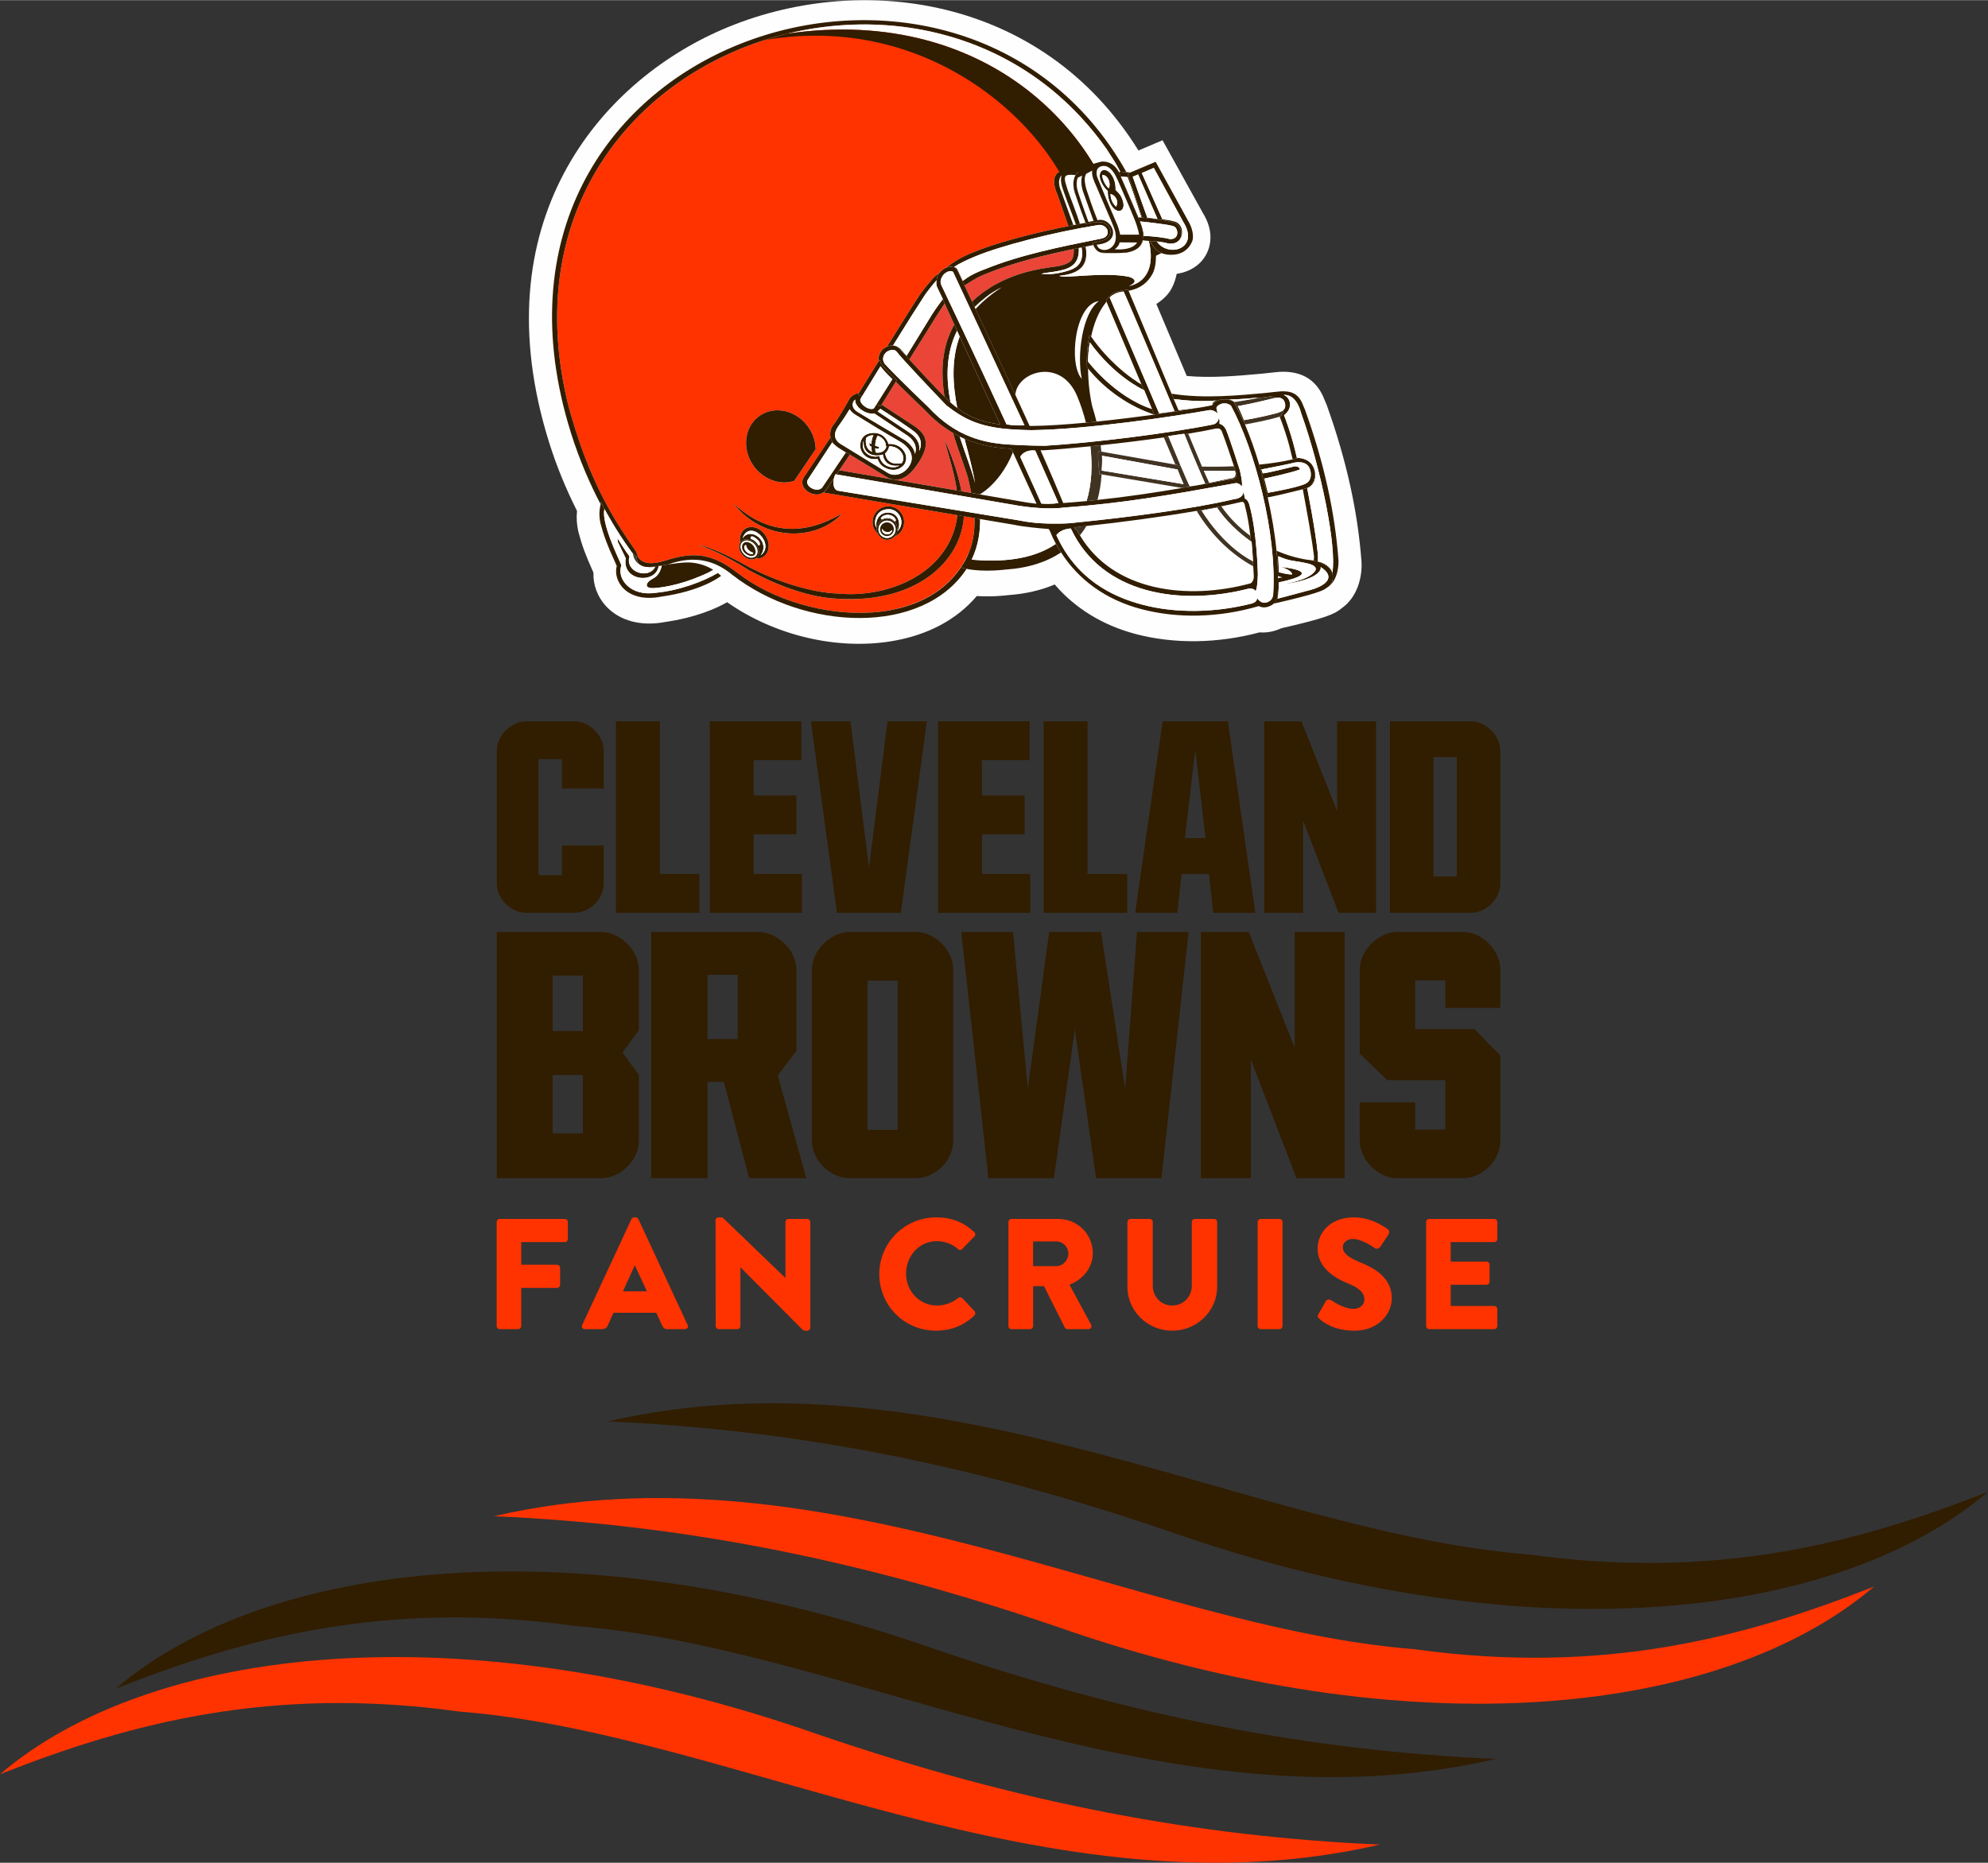 <svg xmlns="http://www.w3.org/2000/svg" xmlns:xlink="http://www.w3.org/1999/xlink" xmlns:xodm="http://www.corel.com/coreldraw/odm/2003" xml:space="preserve" width="3.087in" height="2.893in" style="shape-rendering:geometricPrecision; text-rendering:geometricPrecision; image-rendering:optimizeQuality; fill-rule:evenodd; clip-rule:evenodd" viewBox="0 0 1401.53 1313.2"><rect x="0" y="0" width="1401.53" height="1313.2" fill="#333333" stroke="none"/> <defs> <style type="text/css"> .fil2 {fill:#311D00} .fil3 {fill:#FF3300} .fil4 {fill:#FEFEFE;fill-rule:nonzero} .fil8 {fill:#413322;fill-rule:nonzero} .fil6 {fill:#EA4537;fill-rule:nonzero} .fil0 {fill:#311D00;fill-rule:nonzero} .fil7 {fill:#FF3300;fill-rule:nonzero} .fil1 {fill:#FF3300;fill-rule:nonzero} .fil9 {fill:white;fill-rule:nonzero} .fil5 {fill:white;fill-rule:nonzero} </style> </defs> <g id="Layer_x0020_1">  <g id="_2373301374432"> <g> <polygon class="fil0" points="565.35,616.05 531.32,616.05 531.32,588.08 561.43,588.08 561.43,560.68 531.32,560.68 531.32,535.83 564.96,535.83 564.96,508.44 500.42,508.44 500.42,643.44 565.35,643.44 "></polygon> <polygon class="fil0" points="726.31,616.05 692.27,616.05 692.27,588.08 722.39,588.08 722.39,560.68 692.27,560.68 692.27,535.83 725.91,535.83 725.91,508.44 661.37,508.44 661.37,643.44 726.31,643.44 "></polygon> <polygon class="fil0" points="635.06,643.44 653.45,508.45 625.72,508.45 612.64,611.63 599.55,508.45 571.69,508.45 590.08,643.44 "></polygon> <path class="fil0" d="M370.73 643.44c3.02,0 30.85,0 34.38,0 10.33,0 20.48,-9.37 20.48,-20.6 0,-1.54 0,-11.8 0,-26.8l-29.39 0 0 20.87 -16.56 0 0 -81.81 16.56 0 0 20.73 29.39 0c0,-15.79 0,-25.32 0,-26.79 0,-10.79 -10.21,-20.6 -20.48,-20.6 -3.91,0 -29.97,0 -34.37,0 -9.92,0 -20.48,9.81 -20.48,20.6 0,4.45 0,88.93 0,93.8 0,11.23 10.5,20.54 20.48,20.6z"></path> <path class="fil0" d="M1027.1 617.84l-16.56 0 0 -84.24 16.56 0 0 84.24zm30.61 5c0,-5.23 0,-89.05 0,-93.8 0,-10.82 -10.57,-20.6 -20.58,-20.6 -10,0 -57.2,0 -57.2,0l0 135c0,0 48.12,0 57.2,0 10.01,0 20.58,-9.34 20.58,-20.6z"></path> <path class="fil0" d="M842.66 528.43l7.26 62.38 -14.55 0 7.3 -62.38zm-9.7 87.62l19.42 0 2.93 27.39 29.68 0 -19.37 -135 -45.95 0 -19.37 135 29.73 0 2.92 -27.39z"></path> <polygon class="fil0" points="493.12,616.05 465.16,616.05 465.16,508.44 434.26,508.44 434.26,643.44 493.12,643.44 "></polygon> <polygon class="fil0" points="794.69,616.05 766.72,616.05 766.72,508.44 735.83,508.44 735.83,643.44 794.69,643.44 "></polygon> <polygon class="fil0" points="918.67,578.41 943.71,643.44 970.12,643.44 970.12,508.45 942.73,508.45 942.73,571.93 917.5,508.45 891.28,508.45 891.28,643.44 918.67,643.44 "></polygon> </g> <polygon class="fil0" points="793.23,767.74 776.23,656.98 739.67,656.98 724.58,767.74 714.17,656.98 677.7,656.98 696.82,830.57 743.01,830.57 757.76,725.5 772.71,830.57 818.82,830.57 837.95,656.98 801.6,656.98 "></polygon> <path class="fil0" d="M410.97 726.83l-21.32 0 0 -39.15 21.32 0 0 39.15zm0 72.19l-21.32 0 0 -41.19 21.32 0 0 41.19zm12.92 -142.06c-12.88,0 -73.64,0 -73.64,0l0 173.6c0,0 61.94,0 73.64,0 12.88,0 26.48,-12 26.48,-26.49 0,-5.49 0,-46.31 0,-46.31l-11.54 -15.75 11.54 -15.75c0,0 0,-33.49 0,-42.79 0,-13.92 -13.6,-26.51 -26.48,-26.51z"></path> <path class="fil0" d="M632.87 796.46l-21.32 0 0 -105.19 21.32 0 0 105.19zm12.78 -139.49c-5.04,0 -41.22,0 -46.88,0 -12.77,0 -26.37,12.63 -26.37,26.5 0,5.72 0,114.35 0,120.6 0,14.44 13.52,26.49 26.37,26.49 3.89,0 42.36,0 46.89,0 13.38,0 26.36,-12.05 26.36,-26.49 0,-6 0,-114.62 0,-120.6 0,-13.87 -13.14,-26.5 -26.36,-26.5z"></path> <path class="fil0" d="M1057.72 710.48c0,0 0,-23.34 0,-27.12 -0.08,-13.82 -13.1,-26.38 -26.23,-26.38 -4.41,0 -42.01,0 -46.63,0 -12.7,0 -26.23,12.63 -26.23,26.5 0,14.33 0,59.29 0,59.29l19.4 18.65 40.97 0 0 34.87 -21.32 0 0 -19.22 -39.06 0c0,0 0,23.56 0,27.01 0,13.88 13.53,26.48 26.23,26.48 12.61,0 35.96,0 46.68,0 13.18,0 26.18,-12.18 26.18,-26.36 0,-3.57 0,-60.18 0,-60.18l-18.31 -18.57 -41.73 0 0 -34.36 21.32 0 0 19.38 38.72 0z"></path> <polygon class="fil0" points="912.78,738.61 880.33,656.98 846.62,656.98 846.62,830.57 881.84,830.57 881.84,746.94 914.04,830.57 948,830.57 948,656.98 912.78,656.98 "></polygon> <path class="fil0" d="M520.12 732.46l-21.32 0 0 -45.29 21.32 0 0 45.29zm41.32 8.3c0,0 0,-48.68 0,-57.28 0,-13.92 -13.84,-26.5 -26.49,-26.5 -10.6,0 -75.9,0 -75.9,0l0 173.59 39.75 0 0 -67.92 11.51 0 17.86 67.92 40.25 0 -20.12 -72.45 13.14 -17.35z"></path> <path class="fil1" d="M350.15 934.88c0,1.11 0.89,2.11 2.11,2.11l13.1 0c1.11,0 2.11,-1 2.11,-2.11l0 -26.97 25.3 0c1.11,0 2.11,-1 2.11,-2.11l0 -12.1c0,-1.11 -1,-2.11 -2.11,-2.11l-25.3 0 0 -15.98 30.74 0c1.22,0 2.11,-1 2.11,-2.11l0 -12.1c0,-1.11 -0.89,-2.11 -2.11,-2.11l-45.95 0c-1.22,0 -2.11,1 -2.11,2.11l0 73.47z"></path> <path id="_1" class="fil1" d="M412.32 936.99l12.21 0c2.22,0 3.44,-1.33 3.99,-2.66l4 -8.88 30.19 0 4 8.77c1,2.11 1.89,2.77 3.88,2.77l12.32 0c1.66,0 2.55,-1.44 1.89,-2.88l-34.74 -74.69c-0.33,-0.67 -1.11,-1.22 -1.89,-1.22l-1.11 0c-0.78,0 -1.55,0.55 -1.89,1.22l-34.74 74.69c-0.67,1.44 0.22,2.88 1.89,2.88zm26.86 -26.64l8.32 -18.31 0.11 0 8.44 18.31 -16.87 0z"></path> <path id="_2" class="fil1" d="M504.56 934.88c0,1.11 1,2.11 2.11,2.11l13.21 0c1.22,0 2.11,-1 2.11,-2.11l0 -41.4c0,0 0.11,0 0.11,0l43.84 44.06c0.22,0.22 1.11,0.56 1.44,0.56l1.77 0c1.11,0 2.11,-0.89 2.11,-2l0 -74.69c0,-1.11 -1,-2.11 -2.11,-2.11l-13.32 0c-1.22,0 -2.11,1 -2.11,2.11l0 39.4c0,0 -0.11,0 -0.11,0l-44.28 -42.62 -2.77 0c-1.11,0 -2.11,0.89 -2.11,2l0.11 74.69z"></path> <path id="_3" class="fil1" d="M619.89 898.25c0,22.2 17.87,39.84 40.07,39.84 9.88,0 19.42,-3.44 26.97,-10.76 0.78,-0.78 0.89,-2.22 0.11,-3l-8.66 -9.21c-0.66,-0.78 -2.11,-0.78 -2.88,-0.11 -4,3.44 -9.66,5.33 -14.87,5.33 -12.54,0 -21.86,-10.21 -21.86,-22.53 0,-12.43 9.21,-22.86 21.75,-22.86 5.44,0 10.88,2 14.98,5.66 0.78,0.78 2,0.78 2.77,0l8.66 -8.99c0.89,-0.89 0.89,-2.22 -0.11,-3.11 -7.55,-6.88 -15.76,-10.32 -26.86,-10.32 -22.2,0 -40.07,17.87 -40.07,40.06z"></path> <path id="_4" class="fil1" d="M710.91 934.88c0,1.11 0.89,2.11 2.11,2.11l13.21 0c1.11,0 2.11,-1 2.11,-2.11l0 -28.19 7.66 0 14.76 29.3c0.22,0.45 0.89,1 1.78,1l14.76 0c1.89,0 2.66,-1.78 1.89,-3.22l-15.2 -28.08c9.66,-3.88 16.43,-12.1 16.43,-22.36 0,-13.26 -10.88,-24.03 -24.19,-24.03l-33.18 0c-1.22,0 -2.11,1 -2.11,2.11l0 73.47zm17.42 -42.28l0 -17.42 16.43 0c4.55,0 8.43,3.79 8.43,8.49 0,4.7 -3.88,8.93 -8.43,8.93l-16.43 0z"></path> <path id="_5" class="fil1" d="M794.83 907.24c0,16.87 14.09,30.85 31.52,30.85 17.54,0 31.74,-13.98 31.74,-30.85l0 -45.84c0,-1.11 -1,-2.11 -2.11,-2.11l-13.65 0c-1.22,0 -2.11,1 -2.11,2.11l0 44.95c0,7.77 -5.88,13.98 -13.87,13.98 -7.88,0 -13.65,-6.22 -13.65,-13.98l0 -44.95c0,-1.11 -0.89,-2.11 -2.11,-2.11l-13.65 0c-1.11,0 -2.11,1 -2.11,2.11l0 45.84z"></path> <path id="_6" class="fil1" d="M886.63 934.88c0,1.11 1,2.11 2.11,2.11l13.32 0c1.11,0 2.11,-1 2.11,-2.11l0 -73.47c0,-1.11 -1,-2.11 -2.11,-2.11l-13.32 0c-1.11,0 -2.11,1 -2.11,2.11l0 73.47z"></path> <path id="_7" class="fil1" d="M930.05 929.55c2.55,2.55 10.54,8.55 24.97,8.55 16.31,0 26.19,-11.54 26.19,-22.97 0,-15.09 -13.76,-21.86 -22.42,-25.3 -8.77,-3.55 -12.1,-6.66 -12.1,-10.77 0,-3 3,-5.66 6.99,-5.66 6.77,0 14.87,6.1 15.87,6.66 1,0.78 3,-0.22 3.77,-1.44l5.66 -8.55c0.44,-0.78 0.66,-2.78 -0.67,-3.55 -3.33,-2.44 -12.21,-8.32 -23.75,-8.32 -17.09,0 -25.64,11.1 -25.64,22.08 0,13.32 11.99,20.75 21.53,24.53 7.55,3 11.43,6.55 11.43,11.21 0,3.88 -3.22,6.66 -7.66,6.66 -7.33,0 -15.32,-5.88 -15.76,-6.1 -0.78,-0.56 -2.88,-0.78 -3.77,0.66l-5.22 9.21c-0.89,1.55 -0.55,2 0.56,3.11z"></path> <path id="_8" class="fil1" d="M1005.42 934.88c0,1.11 0.89,2.11 2.11,2.11l45.95 0c1.22,0 2.11,-1 2.11,-2.11l0 -12.1c0,-1.11 -0.89,-2.11 -2.11,-2.11l-30.74 0 0 -14.98 25.3 0c1.11,0 2.11,-0.89 2.11,-2.11l0 -12.1c0,-1.11 -1,-2.11 -2.11,-2.11l-25.3 0 0 -13.76 30.74 0c1.22,0 2.11,-1 2.11,-2.11l0 -12.1c0,-1.11 -0.89,-2.11 -2.11,-2.11l-45.95 0c-1.22,0 -2.11,1 -2.11,2.11l0 73.47z"></path> <path class="fil2" d="M428.62 1002.06c232.32,-53.88 455.74,78.67 649.05,93.78 132.12,18.34 231.72,-7.82 323.85,-44.2 -106.08,90.59 -324.82,116.39 -576.94,28.03 -142.36,-48.7 -268.12,-72.04 -395.96,-77.61z"></path> <path class="fil3" d="M348.34 1068.89c232.32,-53.88 455.74,78.67 649.05,93.78 132.12,18.34 231.72,-7.82 323.85,-44.2 -106.08,90.59 -324.82,116.39 -576.94,28.03 -142.37,-48.7 -268.12,-72.04 -395.97,-77.61z"></path> <path class="fil2" d="M1054.54 1240.02c-232.32,53.88 -455.74,-78.67 -649.05,-93.78 -132.12,-18.34 -231.72,7.82 -323.85,44.2 106.08,-90.59 324.82,-116.39 576.94,-28.03 142.36,48.7 268.12,72.04 395.96,77.61z"></path> <path class="fil3" d="M972.9 1300.39c-232.32,53.88 -455.74,-78.67 -649.05,-93.78 -132.12,-18.34 -231.72,7.82 -323.85,44.2 106.08,-90.59 324.82,-116.39 576.94,-28.03 142.36,48.7 268.12,72.04 395.96,77.62z"></path> <g> <path class="fil4" d="M943.63 430.25l-0.24 0.15c0.25,-0.15 0.48,-0.36 0.73,-0.52l-0.49 0.37zm16.27 -33.53l-0.01 -0.25 -0.01 -0.25c-2.64,-35.71 -10.63,-71.84 -24.42,-110.45l-0.16 -0.39 -0.16 -0.39 -1.61 -3.83 0.19 0.42c-5.76,-14.93 -17.75,-21.38 -35.42,-19.19 0,0 -8.25,0.9 -7.95,0.87l-3.25 0.29c-13.62,1.25 -33.2,3 -50.45,1.4l-21.43 -50.75c4.41,-2.9 8.17,-6.28 10.53,-10.57 1.91,-3.44 3.1,-7.1 3.82,-10.69 6.6,-0.91 12.82,-3.84 17.27,-8.66 6.52,-7.11 10.22,-19.92 1,-34.52l0.46 0.77 -28.71 -51.77 -16.99 7.22c-68.11,-109.78 -197.66,-126.59 -293.3,-85.33 -86.74,37.44 -170.76,136.24 -122.09,291.44 5.14,16.35 11.75,32.46 19.58,47.99 -0.48,4.84 -0.21,9.63 0.92,14.52l0.05 0.26 0.08 0.26c2.49,9.37 4.75,15.59 10.54,28.51 -0.33,8.48 2.82,17.13 8.95,23.72 9.56,10.29 24.73,14.31 41.63,11.05l-0.81 0.12c22.35,-3.14 36.86,-9.69 44.47,-14.05 33.48,23.42 77.25,33.91 116.11,27.45 25.32,-4.21 45.79,-15.16 59.9,-31.82 10.78,0.73 20.49,-0.43 22.43,-0.66 11.94,-0.87 22.82,-3.39 32.5,-7.48 14.36,16.75 33.78,28.76 57.08,34.93 27.21,7.18 58.06,6.68 87.41,-1.18 5.69,0.53 11.22,-1.02 15.26,-2.88 30.83,-7.05 37.71,-10 42.28,-13.9 0.06,-0.04 0.12,-0.1 0.17,-0.16 10.97,-7.51 14.56,-21.62 14.12,-32.04z"></path> <path class="fil5" d="M773.71 352.35c21.05,-2.23 40.71,-5.19 59.61,-8.41l-56.72 -9.57c-0.39,6.24 -1.35,12.26 -2.9,17.98z"></path> <path class="fil4" d="M869.97 328.65c-2.15,-6.48 -6.27,-18.79 -8.55,-24.51l-0.03 -0.08 -0.02 -0.08c-0.01,0 -0.08,-0.71 -1.41,-1.72 -0.81,-0.59 -3.25,-0.17 -3.25,-0.17 -5.47,1.17 -11.92,2.37 -19.02,3.54l9.72 23.29c6.15,0.09 14,0.08 22.56,-0.26z"></path> <path class="fil5" d="M828.65 327.5c-2.44,-5.77 -5.19,-12.27 -8.14,-19.23 -14.3,2.04 -29.82,3.94 -44.55,5.51 0.18,1.52 0.37,3.04 0.49,4.55l52.2 9.17z"></path> <path class="fil5" d="M767.1 259.74c0.08,10.32 1.36,19.98 3.04,26.99 1.1,3.45 2.06,6.91 2.9,10.37 13.7,-1.41 27.81,-3.15 40.68,-4.94 -0.01,-0.01 -0.01,-0.01 -0.02,-0.02 -17.21,-5.69 -34.11,-17 -46.6,-32.4z"></path> <path class="fil5" d="M769.26 237.24c11.59,16.7 25.79,27.66 31.71,31.3 0.89,0.78 2.28,1.59 3.74,2.35 -11.89,-28.12 -22.75,-53.81 -24.65,-58.3 -0.19,0.26 -0.36,0.47 -0.56,0.75 -5.24,6.55 -8.38,14.98 -10.24,23.9z"></path> <path class="fil4" d="M684.05 386.85c-0.32,0.82 -0.6,1.67 -0.94,2.46 0.32,-0.82 0.66,-1.64 0.94,-2.46z"></path> <path class="fil4" d="M615.55 431.64c25.32,-1.86 48.35,-11.57 61.87,-31.67 -0.01,0 -0.02,-0.01 -0.03,-0.01 0.65,-0.92 1.2,-1.84 1.77,-2.77 0.32,-0.53 0.68,-1.03 0.98,-1.59 0.38,-0.68 0.7,-1.36 1.04,-2.04 0.41,-0.79 0.82,-1.61 1.2,-2.43 0.25,-0.56 0.45,-1.12 0.67,-1.67 -12.01,27.21 -38.31,39.9 -67.5,42.18z"></path> <path class="fil5" d="M887.75 327.44c8.11,-0.79 16.17,-1.98 23.53,-3.69l-2.27 -9.31c-0.97,-4.03 -4.47,-15.03 -6.87,-20.81 -1.83,0.63 -8.43,2.61 -24.43,5.52 3.61,8.56 7,18.14 10.04,28.29z"></path> <path class="fil4" d="M904.14 406.95c-1.07,-0.23 -2.13,-0.63 -3.2,-0.91 0.01,0.49 -0.03,0.95 -0.02,1.44 1.1,-0.18 2.26,-0.36 3.22,-0.53z"></path> <path class="fil5" d="M899.93 388.21c6.95,2.97 14.25,5.15 21.71,6.32 0.38,0.02 2.2,0.17 4.48,0.62 0.18,-0.84 0.31,-1.79 0.24,-3.01 -1.4,-12.22 -5.09,-32.13 -7.53,-45.31l-0.37 -2.01c-4.7,1.19 -17.75,4.46 -24.73,5.74 2.8,12.5 5,25.25 6.21,37.66z"></path> <path class="fil5" d="M881.67 411.16c0.29,-0.17 2.25,-1.44 2.27,-4.94 -0.01,-0.07 -0.14,-2.84 -0.43,-7.08 -15.34,-8.29 -29.52,-21.87 -39.91,-39.08 -24.75,4.27 -53.52,8.08 -77.62,10.67 -1.4,2.3 -2.95,4.5 -4.65,6.58 23.5,39.58 75.58,45.96 120.34,33.85z"></path> <path class="fil5" d="M881.5 377.68c-0.93,-7.56 -2.17,-15.21 -3.78,-20.92l-0.05 -0.16 -0.01 -0.17c-0.03,-0.45 -0.33,-1.92 -1.12,-2.47 -0.15,-0.11 -0.59,-0.42 -1.67,-0.13 -4.23,1.01 -8.91,2.01 -13.85,3 5.46,7.91 12.41,14.99 20.49,20.85z"></path> <path class="fil4" d="M471.47 397.67c-0.19,0.07 -0.36,0.11 -0.55,0.17 4.28,-0.63 9.49,-1.3 12.99,-1.38 5.02,-0.11 12.12,0.96 18.94,5.18 0.93,-0.55 1.91,-1.13 2.61,-1.6l2.87 2.41c-0.7,0.46 -1.54,0.94 -2.34,1.41 0.8,0.63 1.6,1.27 2.38,2 0,0 -0.17,0.13 -0.24,0.18 0.55,-0.37 2.28,-1.59 4.69,-3.52 -9.3,-6.62 -22.51,-11.48 -41.35,-4.85z"></path> <path class="fil6" d="M642.81 299.07c4.55,3 9.66,6.55 9.86,13.21 0.2,6.83 -5.73,14.83 -7.67,17.41 -2.49,3.32 -10.36,12.64 -20.58,6.15 0,0 -14.82,-9.19 -25.27,-15.44l-7.46 11.03c13.77,2.36 51.21,8.79 82.88,14.22 -1.8,-13.21 -6.12,-25.29 -8.76,-35.81 4.62,9.89 9.32,22.56 12.02,36.37 2.36,0.41 4.67,0.81 6.94,1.2 -0.73,-3.59 -1.5,-6.85 -2.1,-9.62 -1.25,-5.71 -6.33,-17.89 -10.82,-32.72 -6.61,-3.86 -13.23,-8.91 -19.73,-15.96 -0.09,-0.09 -11.07,-10.54 -20.61,-20.06 -4.85,7.86 -8,12.93 -9.94,16.09l21.24 13.92z"></path> <path class="fil6" d="M700.62 201.07c12.2,-6.58 22.51,-10.16 39.04,-12.62 -0.08,0.02 4.81,-0.67 4.81,-0.67 3.29,-0.5 9.57,-1.79 11.37,-5.06 1.01,-1.84 1.32,-4.37 1.2,-7.3 -20.6,4.31 -42.09,9.46 -60.72,17.02 -6.37,2.3 -11.43,5.55 -16.38,8.75 1.51,3.21 3.31,7.05 5.35,11.39 4.15,-3.95 8.24,-6.94 11.56,-9.05 0.67,-0.55 3.77,-2.45 3.77,-2.45z"></path> <path class="fil6" d="M641.11 253.38c6.82,7.42 16.8,18.28 24.74,26.16 -1.72,-11.13 -2.12,-22.56 0.19,-33.14 1.47,-6.71 3.85,-12.58 6.71,-17.71l-6.8 -14.81c-1.57,2.38 -3.82,5.81 -5.99,9.22 0,-0.02 -9.18,14.63 -18.86,30.29z"></path> <path class="fil7" d="M559.97 338.9c-2.28,0.75 -4.71,1.13 -7.21,1.12 -6.89,-0.04 -13.76,-3.14 -18.85,-8.46 -9.98,-10.47 -10.63,-26.58 -1.44,-35.94 4.14,-4.21 9.76,-6.51 15.84,-6.46 6.89,0.04 13.76,3.12 18.85,8.46 5.14,5.39 7.81,12.28 7.93,18.97l-15.11 22.31zm33.61 23.2c-18.65,19.72 -55.6,19.58 -76.59,-7.31 35.53,32.95 68.67,11.18 76.59,7.31zm-54.77 29.87c-1.64,1.37 -3.88,1.85 -6.2,1.61 -2.5,1.44 -6.23,0.65 -8.95,-2.2 -2.59,-2.73 -3.23,-6.28 -1.94,-8.7 -0.53,-3.93 0.55,-7.84 3.33,-9.79 4.21,-2.97 10.59,-1.15 14.26,4.05 3.66,5.2 3.48,11.71 -0.5,15.03zm87.49 -35.11c6.13,0.02 11.1,5 11.09,11.15 -0.02,4.58 -2.81,8.49 -6.77,10.18 -1.33,1.4 -3.17,2.29 -5.22,2.29 -2.86,-0.01 -5.28,-1.75 -6.45,-4.22 -2.31,-2.04 -3.79,-5 -3.78,-8.33 0.02,-6.13 5.01,-11.09 11.14,-11.07zm42.05 -169.2c7.66,-6.26 18.46,-10.15 18.46,-10.15 14.43,-6.05 40.12,-12.96 66.37,-18.22 -1.82,-5.25 -7.68,-22.11 -7.68,-22.11 -0.29,-0.73 -4.33,-8.99 -1.15,-13.96 1.38,-2.14 4.02,-3.34 7.28,-3.32 0.02,0 -0.16,0.09 9.07,0.43l0.41 -0.17c0.07,-0.04 0.17,-0.11 0.17,-0.11l10.06 -4.83c2.38,-0.71 5.23,-1.41 5.23,-1.41 6.54,-0.35 10.11,3.63 12,7.03l1.1 0.09c-4.28,-8.44 -6.74,-11.13 -9.59,-15.9 -125.42,-178.66 -441.63,-68.21 -379.26,181.42 13.94,50.7 30.24,77.59 47.95,102.81 0,0 0.39,12.22 20.32,5.84 19.03,-6.1 32.4,-5.7 50.77,8.65 24.43,19.06 62.03,30.38 95.67,27.91 29.19,-2.28 55.49,-14.97 67.5,-42.18 0.02,-0.05 0.03,-0.1 0.06,-0.15 0.34,-0.79 0.62,-1.65 0.94,-2.46 2.48,-7.33 3.18,-14.74 2.95,-21.74 -2.4,-0.41 -4.88,-0.82 -7.47,-1.27 -1.83,31.45 -33.07,61.64 -88.87,58.16 -23.34,-0.87 -48.25,-12.22 -63.12,-20.31 -6.83,-4.58 -26.11,-15.37 -35.36,-17.42 8.05,0.43 28.14,10.96 36.57,15.81 17.28,8.91 41.4,17.44 61.92,18.29 37.28,3.5 79.58,-15.55 84.28,-55.3 -37.3,-6.32 -87.91,-14.89 -94.51,-16.01 -1.46,1.02 -3.26,1.57 -5.28,1.44 -3.78,-0.25 -7.44,-2.58 -8.9,-5.65 -1.09,-2.3 -0.85,-4.73 0.68,-6.88 -0.02,0.03 17.76,-26.47 17.76,-26.47l0.76 -1.5c-0.78,-4 1.07,-7.51 1.92,-8.36 1.44,-1.46 9.53,-14.72 11.4,-18.45 0.2,-0.41 2.35,-3.66 6.54,-4.01 1.84,-2.93 6.38,-10.18 14.15,-22.77 -0.61,-3.53 1.01,-6.94 3.51,-8.89 0.78,-0.61 1.57,-0.94 2.35,-1.29 9.5,-15.37 20.15,-32.22 23.12,-36.62 3.4,-4.67 6.04,-7.76 9.08,-11.26 1.25,-1.42 4.17,-3.71 4.88,-4.26 1.41,-1.82 3.41,-3.24 5.51,-3.85 0.03,-0.17 0.13,-0.36 0.41,-0.6z"></path> <path class="fil8" d="M682.38 391.14c-0.38,0.82 -0.78,1.64 -1.2,2.43 0.41,-0.81 0.84,-1.61 1.2,-2.43z"></path> <path class="fil0" d="M615.55 431.64c-33.64,2.48 -71.24,-8.84 -95.67,-27.9 -18.37,-14.35 -31.74,-14.75 -50.77,-8.65 -19.92,6.38 -20.32,-5.84 -20.32,-5.84 -17.71,-25.22 -34.01,-52.11 -47.95,-102.81 -62.38,-249.63 253.84,-360.08 379.26,-181.42 2.86,4.77 5.31,7.46 9.59,15.9l4.45 0.35c-117.41,-209.21 -478.51,-93.16 -391.59,183.94 6.13,19.52 13.7,36.5 20.86,50.18 0.19,-0.78 0.36,-1.46 0.46,-1.86 0,0 0.76,2.16 2.21,5.52 0.03,-0.09 0.03,-0.22 0.06,-0.32 0,0 7.67,14.62 18.91,30.06 1.19,1.23 2.41,2.44 3.7,3.57 0.2,2.69 0.9,4.49 2.17,5.63 1.01,0.65 2.11,1.17 3.33,1.46 0.03,0.01 0.05,0.01 0.07,0.02 0.41,0.09 0.9,0.06 1.32,0.12 2.11,0.13 4.69,-0.08 7.94,-0.58 0,0 3.24,-0.58 7.33,-1.18 0.2,-0.06 0.36,-0.1 0.55,-0.17 18.83,-6.63 32.05,-1.77 41.35,4.85 1.2,0.85 2.35,1.72 3.42,2.62 51,39.75 134.4,42.9 165.19,-4.18 -1.37,-0.28 -2.73,-0.58 -4.01,-0.98 -13.52,20.1 -36.55,29.81 -61.87,31.67z"></path> <path class="fil8" d="M680.14 395.61c-0.31,0.55 -0.66,1.05 -0.99,1.58 0.32,-0.53 0.69,-1.05 0.99,-1.58z"></path> <path class="fil0" d="M674.57 345.66c1.1,0.19 2.18,0.37 3.27,0.56 -2.71,-13.81 -7.41,-26.48 -12.02,-36.37 2.64,10.52 6.96,22.6 8.76,35.81z"></path> <path class="fil0" d="M590.68 418.38c-20.52,-0.85 -44.63,-9.38 -61.92,-18.29 -8.43,-4.85 -28.52,-15.37 -36.57,-15.81 9.25,2.05 28.53,12.84 35.36,17.42 14.87,8.09 39.78,19.44 63.12,20.31 55.79,3.48 87.03,-26.71 88.87,-58.17 -1.5,-0.25 -3.03,-0.51 -4.58,-0.77 -4.7,39.75 -47,58.8 -84.28,55.3z"></path> <path class="fil0" d="M548.3 289.15c-6.07,-0.05 -11.7,2.25 -15.84,6.46 -9.18,9.36 -8.54,25.48 1.44,35.95 5.09,5.32 11.97,8.41 18.85,8.46 2.51,0.01 4.93,-0.37 7.21,-1.12l15.11 -22.31c-0.12,-6.69 -2.79,-13.59 -7.92,-18.97 -5.09,-5.34 -11.96,-8.41 -18.85,-8.46z"></path> <path class="fil0" d="M516.99 354.78c20.99,26.9 57.94,27.03 76.59,7.32 -7.93,3.87 -41.06,25.64 -76.59,-7.32z"></path> <path class="fil0" d="M626.58 358.85c7.21,-0.03 12.28,9.25 6.23,15.5 2.61,-5.64 0.47,-12.8 -6.44,-13.09 -7.2,-0.29 -9.57,6.91 -8.31,10.67 -2.43,-2.27 -1.59,-13.04 8.52,-13.07zm3.58 8.06c-1.56,-1.74 -5.48,-2.56 -7.75,-1.06 -1.02,0.62 -2.06,-0.2 -0.77,-1.52 2.54,-2.21 7.27,-2.08 9.43,1.13 1.09,1.63 -0.08,2.71 -0.92,1.44zm-11.21 9.35c-0.47,-0.98 -0.79,-2.06 -0.79,-3.22 0.01,-4.1 3.27,-7.41 7.29,-7.39 4.01,0.02 7.24,3.34 7.23,7.44 0,1.99 -0.8,3.77 -2.05,5.1 3.96,-1.69 6.75,-5.6 6.77,-10.18 0.01,-6.15 -4.95,-11.13 -11.09,-11.15 -6.13,-0.01 -11.13,4.94 -11.14,11.07 -0.01,3.33 1.47,6.29 3.78,8.33z"></path> <path class="fil0" d="M625.36 379.17c-3.34,0 -6.05,-2.73 -6.05,-6.12 0,-3.38 2.71,-6.12 6.05,-6.12 3.35,0 6.06,2.73 6.06,6.12 0,3.39 -2.71,6.12 -6.06,6.12zm0.09 -13.52c-4.01,-0.02 -7.27,3.29 -7.28,7.39 -0.01,1.17 0.31,2.24 0.78,3.22 1.17,2.46 3.59,4.21 6.45,4.22 2.06,0 3.9,-0.89 5.22,-2.29 1.25,-1.33 2.05,-3.11 2.05,-5.1 0.01,-4.1 -3.22,-7.42 -7.23,-7.44z"></path> <path class="fil5" d="M621.64 364.33c-1.3,1.32 -0.25,2.14 0.77,1.52 2.27,-1.51 6.19,-0.68 7.75,1.05 0.84,1.27 2,0.19 0.92,-1.44 -2.17,-3.21 -6.89,-3.34 -9.43,-1.13z"></path> <path class="fil5" d="M626.37 361.26c6.9,0.29 9.05,7.45 6.44,13.09 6.04,-6.24 0.98,-15.53 -6.23,-15.5 -10.11,0.03 -10.95,10.81 -8.52,13.08 -1.26,-3.76 1.12,-10.96 8.31,-10.67z"></path> <path class="fil5" d="M620.47 373.01c0,-2.67 2.17,-4.84 4.84,-4.84 2.67,0 4.83,2.18 4.83,4.84 0,2.67 -2.16,4.83 -4.83,4.83 -2.67,0 -4.84,-2.16 -4.84,-4.83zm10.94 0.05c0,-3.39 -2.71,-6.12 -6.06,-6.12 -3.34,0 -6.05,2.73 -6.05,6.12 0,3.38 2.71,6.12 6.05,6.12 3.35,0 6.06,-2.73 6.06,-6.12z"></path> <path class="fil0" d="M621.74 373.17c0.14,-0.61 0.41,-0.3 0.55,0.16 1.31,2.09 4.98,2.25 6.1,0.64 0.57,-0.82 0.55,0.31 0.55,0.31 -2.3,4.55 -7.56,1.68 -7.21,-1.1zm8.4 -0.16c0,-2.67 -2.16,-4.84 -4.83,-4.84 -2.67,0 -4.84,2.17 -4.84,4.84 0,2.67 2.17,4.83 4.84,4.83 2.67,0 4.83,-2.16 4.83,-4.83z"></path> <path class="fil5" d="M628.94 374.27c0,0 0.02,-1.13 -0.55,-0.31 -1.12,1.62 -4.79,1.46 -6.1,-0.64 -0.14,-0.45 -0.41,-0.76 -0.55,-0.15 -0.36,2.78 4.91,5.65 7.2,1.1z"></path> <path class="fil0" d="M536.17 391.49c7.42,-9.64 -7.02,-20.88 -12.72,-11.94 4.75,-14.58 23.91,3.71 12.72,11.94zm-1.82 -7.61c-0.73,-1.57 -3.12,-3.59 -4.46,-3.85 -1.34,-0.26 -0.83,-2.44 0.78,-1.88 1.5,0.51 3.83,2.48 4.41,3.43 1.48,2.44 -0.1,3.66 -0.74,2.3zm-9.29 -10.99c-2.78,1.95 -3.86,5.86 -3.33,9.79 0.23,-0.44 0.4,-0.92 0.77,-1.27 2.41,-2.28 6.83,-1.52 9.88,1.71 3.06,3.21 3.59,7.67 1.18,9.95 -0.27,0.26 -0.63,0.33 -0.94,0.51 2.32,0.23 4.56,-0.25 6.2,-1.61 3.98,-3.32 4.16,-9.83 0.5,-15.03 -3.66,-5.2 -10.04,-7.02 -14.25,-4.05z"></path> <path class="fil0" d="M524.38 390.51c-2.59,-2.73 -3.04,-6.52 -1,-8.46 2.04,-1.94 5.8,-1.29 8.39,1.44 2.59,2.73 3.04,6.51 1,8.45 -2.04,1.94 -5.8,1.3 -8.39,-1.43zm8 -7.39c-3.05,-3.23 -7.48,-3.99 -9.88,-1.71 -0.37,0.35 -0.54,0.82 -0.77,1.27 -1.29,2.43 -0.64,5.98 1.94,8.7 2.72,2.86 6.45,3.64 8.95,2.2 0.31,-0.18 0.67,-0.26 0.94,-0.51 2.41,-2.28 1.88,-6.74 -1.18,-9.95z"></path> <path class="fil5" d="M530.68 378.15c-1.61,-0.56 -2.13,1.62 -0.78,1.88 1.33,0.26 3.72,2.28 4.46,3.85 0.64,1.37 2.22,0.14 0.74,-2.3 -0.58,-0.95 -2.91,-2.92 -4.41,-3.43z"></path> <path class="fil5" d="M523.46 379.55c5.7,-8.94 20.14,2.3 12.72,11.94 11.2,-8.23 -7.96,-26.52 -12.72,-11.94z"></path> <path class="fil5" d="M531.7 391.35c-1.7,1.26 -4.56,0.23 -6.67,-1.71 -2.27,-2.06 -2.45,-5.28 -0.88,-6.78 1.74,-1.68 4.83,-0.62 6.7,1.51 1.52,1.72 2.81,5.53 0.85,6.99zm0.08 -7.86c-2.59,-2.73 -6.35,-3.39 -8.39,-1.44 -2.04,1.94 -1.59,5.73 1,8.46 2.59,2.73 6.35,3.37 8.39,1.43 2.04,-1.94 1.59,-5.71 -1,-8.45z"></path> <path class="fil0" d="M530.26 390.53c-3.48,0.33 -6.59,-3.9 -5.3,-5.78 0,0 0.95,-1.29 1.13,-0.08 0.29,2.06 2.49,4.24 4.56,4.78 0.51,0.12 0.66,0.88 -0.38,1.07zm-6.12 -7.67c-1.57,1.51 -1.38,4.72 0.88,6.78 2.11,1.94 4.97,2.97 6.67,1.71 1.96,-1.46 0.66,-5.26 -0.86,-6.99 -1.86,-2.13 -4.96,-3.18 -6.7,-1.51z"></path> <path class="fil5" d="M526.08 384.67c-0.18,-1.21 -1.13,0.08 -1.13,0.08 -1.29,1.88 1.83,6.1 5.3,5.77 1.04,-0.19 0.89,-0.95 0.38,-1.07 -2.06,-0.55 -4.26,-2.72 -4.56,-4.78z"></path> <path class="fil0" d="M506 403.86c-9.77,5.81 -26.89,12.36 -43.4,13.93 -18,2.9 -28,-9.71 -24.53,-19.35 0,0 0,0.01 -1,-2.41 -0.97,-2.4 -13.26,-27.48 -10.98,-36.98 -1.46,-3.36 -2.21,-5.52 -2.21,-5.52 -0.09,0.4 -0.27,1.08 -0.46,1.87 -0.63,2.72 -1.44,7.5 -0.08,13.44 2.36,8.87 4.33,14.32 11.47,30.05 -2.88,10.65 7.09,26.33 31.26,21.66 28.16,-3.98 40.88,-13.57 42.07,-14.51 0.06,-0.05 0.24,-0.18 0.24,-0.18 -0.78,-0.74 -1.58,-1.37 -2.38,-2z"></path> <path class="fil8" d="M450.92 398c-1.27,-1.14 -1.96,-2.93 -2.17,-5.63 -1.29,-1.13 -2.51,-2.34 -3.7,-3.57 0.35,0.48 0.68,0.96 1.03,1.45 0.63,3.76 2.41,6.23 4.83,7.75z"></path> <path class="fil8" d="M454.25 399.46c0.03,0.01 0.05,0.02 0.08,0.03 -0.03,-0.01 -0.05,-0.02 -0.08,-0.03z"></path> <path class="fil0" d="M461.86 399.53c-4.35,8.88 -21.38,4.12 -18.1,-7.44 -2.44,-3.01 -8.33,-12.56 -8.33,-12.56 -0.27,0.05 0.27,2.83 0.23,2.65 1.98,4.13 5.45,11.24 5.45,11.24 -2.67,16.8 21.47,18.06 23.18,5.71 1.4,-0.26 1.36,-0.06 2.24,-0.5 -1.05,5.02 -3.45,7.76 -6.29,9.21 -5.16,2.61 -6.68,7.19 1.16,6.64 7.99,-0.57 22.08,-3.23 38.56,-11.2 0,0 1.4,-0.78 2.89,-1.66 -6.82,-4.23 -13.93,-5.3 -18.94,-5.19 -3.5,0.09 -8.71,0.75 -12.99,1.38 -4.09,0.61 -7.33,1.18 -7.33,1.18 -3.25,0.5 -5.83,0.71 -7.94,0.58 1.01,0.15 2,0.33 3.1,0.29 0.77,-0.09 2.48,-0.22 3.11,-0.36z"></path> <path class="fil5" d="M437.08 396.04c0.99,2.42 0.99,2.41 0.99,2.41 -3.48,9.64 6.53,22.25 24.53,19.35 16.51,-1.57 33.63,-8.12 43.4,-13.93 0.8,-0.48 1.64,-0.96 2.34,-1.41l-2.87 -2.41c-0.7,0.46 -1.67,1.05 -2.61,1.6 -1.49,0.88 -2.89,1.66 -2.89,1.66 -16.47,7.97 -30.56,10.62 -38.55,11.2 -7.85,0.55 -6.33,-4.04 -1.17,-6.65 2.84,-1.44 5.24,-4.19 6.29,-9.21 -0.88,0.43 -0.85,0.23 -2.24,0.5 -1.7,12.34 -25.84,11.09 -23.17,-5.71 0,0 -3.47,-7.11 -5.45,-11.24 0.04,0.17 -0.51,-2.61 -0.23,-2.65 0,0 5.89,9.55 8.33,12.56 -3.28,11.55 13.75,16.32 18.1,7.44 -0.63,0.14 -2.34,0.26 -3.12,0.36 -1.09,0.04 -2.09,-0.14 -3.09,-0.29 -0.43,-0.06 -0.91,-0.02 -1.32,-0.12 -0.03,-0.01 -0.05,-0.02 -0.08,-0.02 -1.22,-0.29 -2.32,-0.82 -3.33,-1.46 -2.42,-1.52 -4.2,-3.99 -4.83,-7.76 -0.36,-0.48 -0.68,-0.96 -1.03,-1.44 -11.24,-15.44 -18.91,-30.06 -18.91,-30.06 -0.03,0.1 -0.03,0.23 -0.05,0.32 -2.28,9.5 10.01,34.58 10.98,36.98z"></path> <path class="fil0" d="M686.86 394.61l-1.82 -0.23c4.84,-9.99 6.04,-20.34 5.96,-28.58 -1.3,-0.23 -2.63,-0.45 -4,-0.68 0.23,7 -0.47,14.41 -2.95,21.74 -0.28,0.82 -0.62,1.64 -0.94,2.46 -0.02,0.05 -0.04,0.09 -0.06,0.15 -0.22,0.56 -0.42,1.12 -0.67,1.67 -0.36,0.82 -0.79,1.62 -1.2,2.43 -0.35,0.68 -0.66,1.37 -1.04,2.04 -0.3,0.53 -0.66,1.05 -0.99,1.58 -0.57,0.93 -1.12,1.86 -1.77,2.77 0.01,0 0.02,0.01 0.03,0.01 1.27,0.4 2.64,0.71 4.01,0.98 12.29,2.53 27.61,0.48 27.61,0.48 16.04,-1.05 28.93,-5.36 39.01,-12.05 -1.26,-1.98 -2.55,-3.94 -3.67,-6.03 -12.86,8.72 -31.42,13.37 -57.51,11.25z"></path> <path class="fil8" d="M766.05 353.15c2.59,-0.25 5.11,-0.53 7.66,-0.8 1.55,-5.72 2.51,-11.74 2.9,-17.98l-0.32 -0.05 -1.21 -0.2 -0.11 -1.23c-0.81,-7.97 -1.04,-12.53 -0.7,-13.55l0.45 -1.3 1.35 0.23 0.38 0.07c-0.12,-1.51 -0.31,-3.03 -0.49,-4.55 -2.45,0.27 -4.87,0.51 -7.27,0.76 1.56,13.04 1.06,26.5 -2.65,38.61z"></path> <path class="fil8" d="M759.35 374.02c0.61,1.16 1.33,2.19 1.99,3.29 1.69,-2.09 3.25,-4.29 4.65,-6.59 -2.06,0.22 -4.08,0.44 -6.06,0.64 0,0 -0.97,0.29 -2.66,0.64l2.09 2.02z"></path> <path class="fil0" d="M674.87 287.55c8.42,6.39 17.24,9.94 30.18,11.54l-28.47 -62.05c-5.99,16.39 -5.01,33.59 -1.72,50.51z"></path> <path class="fil0" d="M665.85 279.54c1.5,1.49 2.95,2.9 4.27,4.13 -3.25,-16.87 -3.38,-34.6 4.64,-50.62l-2 -4.36c-2.86,5.13 -5.25,10.99 -6.71,17.71 -2.31,10.58 -1.91,22.01 -0.19,33.14z"></path> <path class="fil0" d="M684.77 347.41c2.1,0.36 4.15,0.71 6.14,1.05 10.54,-6.5 18.77,-18.31 23.22,-29.58l-1.2 -2.6c-0.15,-0.01 -0.31,-0.03 -0.46,-0.03 -10.12,-0.57 -21.2,-2.17 -32.5,-7.03 2.87,10.88 5.8,21.41 7.42,31.26 -2,-8.43 -6.62,-19.87 -10.84,-32.79 -1.57,-0.78 -3.14,-1.69 -4.71,-2.62 4.49,14.83 9.57,27.01 10.82,32.72 0.61,2.77 1.37,6.03 2.1,9.62z"></path> <path class="fil9" d="M715.83 278.3c3.4,7.39 6.76,14.75 10.01,21.88 0.95,0 1.6,-0.01 1.63,-0.01 10.47,-0.07 23.87,-0.98 38.13,-2.32 -1.69,-6.72 -3.83,-13.08 -6.23,-18.78 -11.7,-27.62 -42.56,-16.95 -43.54,-0.77z"></path> <path class="fil9" d="M690.92 348.47c19.39,3.33 33.69,5.78 33.69,5.78 2.25,0.33 4.23,0.57 6.11,0.78l-16.58 -36.14c-4.45,11.27 -12.68,23.08 -23.22,29.58z"></path> <path class="fil9" d="M749.77 354.52c5.53,-0.39 10.95,-0.86 16.28,-1.37 3.71,-12.11 4.21,-25.57 2.65,-38.61 -12.38,1.25 -23.94,2.24 -33.3,2.82 -0.03,0 -0.74,-0.01 -1.84,-0.05 7.07,15.89 12.74,29.31 16.04,37.28 0.06,-0.03 0.15,-0.07 0.15,-0.07z"></path> <path class="fil9" d="M685.05 394.38l1.82 0.23c26.09,2.12 44.66,-2.53 57.51,-11.25 -1.63,-3.07 -3.12,-6.24 -4.42,-9.54l-0.73 -1.03c-0.23,-0.01 -0.42,-0.01 -0.65,-0.04 -5.31,-0.33 -18.71,-1.74 -23.37,-2.86 -0.01,0 -9.86,-1.67 -24.2,-4.09 0.08,8.24 -1.12,18.59 -5.96,28.58z"></path> <path class="fil9" d="M774.66 212.19c-16.86,2.05 -21.55,44.25 -12,54.8 -3.49,-16.16 0.2,-46.21 12,-54.8z"></path> <path class="fil9" d="M679.99 309.22c-1.14,-0.5 -2.28,-0.97 -3.42,-1.53 4.22,12.91 8.84,24.36 10.84,32.79 -1.62,-9.84 -4.55,-20.38 -7.42,-31.26z"></path> <path class="fil9" d="M670.12 283.67c0,0.01 0,0.01 0,0.01 1.58,1.41 3.16,2.68 4.75,3.87 -3.29,-16.92 -4.27,-34.12 1.72,-50.51l-1.83 -3.99c-8.02,16.03 -7.89,33.75 -4.63,50.62z"></path> <path class="fil4" d="M706.29 202.44c-6.85,3.01 -12.27,7.79 -12.27,7.79 -2.56,1.97 -4.84,4.02 -6.97,6.12 0.22,0.47 0.46,0.98 0.68,1.46 3.08,-3.34 9.06,-9.31 18.55,-15.37z"></path> <path class="fil8" d="M765.11 157.01c0.11,-0.02 0.22,-0.04 0.33,-0.06 -0.51,-1.17 -1.64,-3.89 -3.06,-7.71l2.73 7.77z"></path> <path class="fil0" d="M762.65 266.99c-9.55,-10.54 -4.86,-52.75 12,-54.8 -11.8,8.59 -15.5,38.63 -12,54.8zm48.03 -97.18l-0.83 -0.07c3.12,11.99 2.32,28.19 -13.93,31.8 8.21,-3.59 1.31,-6.06 0.66,-6.34 -17.46,-4.02 -46.51,1.34 -49.7,-0.85 18.61,-1.8 20.03,-11.05 18.52,-20.64 -0.97,0.2 -1.93,0.39 -2.91,0.59 1.75,10.04 -2.39,13.83 -7.99,15.92 -8.52,2.89 -14.66,2.97 -14.94,2.93l-5.56 -0.2c2.41,-0.81 7.17,-1.01 13.01,-2.22 8.93,-1.84 14.1,-5.79 13.5,-16.03 -1.18,0.24 -2.31,0.46 -3.5,0.71 0.12,2.93 -0.19,5.47 -1.2,7.3 -1.8,3.28 -8.08,4.57 -11.37,5.06 0,0 -4.89,0.68 -4.81,0.67 -16.52,2.47 -26.83,6.04 -39.04,12.63 0,0 -3.1,1.9 -3.77,2.45 -3.33,2.11 -7.42,5.1 -11.56,9.05 0.58,1.23 1.15,2.46 1.77,3.77 2.12,-2.1 4.41,-4.15 6.97,-6.12 0,0 5.42,-4.78 12.27,-7.79 -9.49,6.06 -15.47,12.03 -18.55,15.37 7.74,16.54 18,38.55 28.09,60.49 0.98,-16.18 31.84,-26.86 43.54,0.77 2.41,5.7 4.54,12.06 6.23,18.78 2.46,-0.23 4.94,-0.48 7.44,-0.73 -0.84,-3.46 -1.8,-6.92 -2.9,-10.37 -1.68,-7.02 -2.96,-16.68 -3.04,-26.99 -0.25,-0.31 -0.53,-0.59 -0.78,-0.91 -0.61,-12.67 1.88,-23.07 1.88,-23.07 0.34,0.51 0.71,0.97 1.06,1.48 1.86,-8.92 5,-17.35 10.24,-23.9 0.2,-0.29 0.37,-0.49 0.56,-0.75 -0.2,-0.45 -0.33,-0.77 -0.33,-0.77 2.27,-2.9 3.54,-5.82 9.83,-6.85 0.26,-0.05 0.48,-0.1 0.76,-0.14 4.39,-0.58 3.26,-0.68 5.06,-0.58l0.24 0.59c0.09,-0.01 0.23,-0.02 0.28,-0.03 8.23,-1.48 13.35,-5.96 16.51,-11.66 2.03,-3.7 2.55,-8.66 2.58,-12.82 -0.18,-0.31 3.08,-1.55 3.88,-2.03 -2.97,-1.29 -5.69,-3.84 -8.2,-8.49z"></path> <path class="fil8" d="M778.62 178.47l15.09 -0.2c7.72,-1.33 11.18,-4.63 12.17,-8.96l-0.36 -0.06c-1.82,7.83 -10.48,8.46 -12.62,8.75 -3.03,0.4 -10.87,0.4 -16.1,0 -3.55,-0.27 -5.22,-3.4 -5.94,-5.4 -0.07,0.02 -0.14,0.03 -0.21,0.04 2.6,6.25 7.97,5.82 7.97,5.82z"></path> <path class="fil8" d="M758.49 138.22l1.52 4.31c-0.77,-2.3 -1.55,-4.74 -2.33,-7.38 -1.28,-4.21 -1.09,-7.38 -0.36,-9.71 -2.17,6.03 1.17,12.78 1.17,12.78z"></path> <path class="fil0" d="M789.7 120.93l-1.1 -0.09c1.37,2.47 1.88,4.64 1.88,4.64l11.9 27.68 0.27 0.02c-3.91,-9.5 -12.38,-28.84 -12.38,-28.84l4.63 0.4c2.75,7.05 6.76,19.08 9.84,28.54l0.46 0.02c-1.41,-4.32 -9.54,-29.23 -9.54,-29.23l-0.47 -1.41 1.17 -0.98 0.46 -0.19 -2.68 -0.21 -4.45 -0.35z"></path> <path class="fil9" d="M760.53 174.71c0.6,10.23 -4.57,14.18 -13.5,16.03 -5.84,1.21 -10.61,1.41 -13.01,2.22l5.56 0.2c0.28,0.03 6.41,-0.05 14.94,-2.93 5.6,-2.08 9.74,-5.88 7.99,-15.92 -0.66,0.13 -1.31,0.26 -1.97,0.4z"></path> <path class="fil4" d="M748.84 131.79c-0.58,-1.82 -1.41,-5.3 -0.4,-8.32 0,0 -3.82,3.03 -0.4,11.13l8.67 23.99c0.61,-0.12 1.22,-0.24 1.83,-0.36 -0.49,-1.44 -1.03,-2.93 -1.65,-4.52 -3.14,-8 -6.93,-18.38 -8.04,-21.92z"></path> <path class="fil9" d="M805.88 169.3c-1,4.33 -4.45,7.63 -12.17,8.96l-15.09 0.2c0,0 -5.36,0.43 -7.97,-5.82 -1.72,0.35 -3.49,0.71 -5.23,1.07 1.51,9.59 0.09,18.84 -18.52,20.63 3.19,2.2 32.24,-3.17 49.7,0.85 0.65,0.27 7.55,2.75 -0.66,6.34 16.25,-3.61 17.05,-19.81 13.93,-31.8l-2.59 -0.23 -1.38 -0.2z"></path> <path class="fil9" d="M794.91 124.74l-4.63 -0.4c0,0 8.46,19.35 12.38,28.84l2.09 0.1c-3.07,-9.46 -7.08,-21.49 -9.84,-28.54z"></path> <path class="fil9" d="M760.01 142.53l-1.52 -4.31c0,0 -3.34,-6.76 -1.17,-12.78 0.25,-0.8 0.57,-1.5 0.91,-2.1 -0.16,-0.03 -2.42,-0.33 -3.97,-0.19 -2.41,0.2 -4.66,0.31 -3.01,6.02 1.21,4.24 1.66,5.23 2.61,7.86 1.14,3.14 4.82,12.59 7.49,20.65 1.26,-0.23 2.5,-0.43 3.75,-0.66l-2.73 -7.77c-0.74,-1.97 -1.53,-4.21 -2.36,-6.71z"></path> <path class="fil0" d="M678.81 197.88c0,0 -2.42,-4.95 -3.08,-6.54 -1.15,-2.78 -1.88,-2.69 -3,-3.32 3.49,-2.36 8.65,-4.78 14.8,-7.35 17.84,-7.47 54.82,-17 86.79,-22.16 3.42,-0.48 6.24,1.86 6.6,4.31 0.33,2.19 -0.79,4.74 -4.97,5.39l-1.96 0.39c-25.58,5.12 -54.58,10.92 -78.82,20.76 -7.62,2.75 -12.09,5.27 -16.36,8.51zm78.23 -22.46c1.18,-0.25 2.32,-0.47 3.5,-0.71 0.66,-0.14 1.31,-0.27 1.97,-0.4 0.98,-0.2 1.94,-0.39 2.91,-0.59 1.74,-0.36 3.51,-0.72 5.23,-1.07 0.07,-0.01 0.14,-0.03 0.21,-0.04 -0.34,-0.94 -0.49,-1.66 -0.49,-1.66 11.06,-1.41 11.66,-4.83 11.66,-4.83 3.21,-6.63 -4.02,-9.25 -4.02,-9.25 -3.42,-1.41 -12.27,0.81 -12.27,0.81 0,0 -0.13,-0.29 -0.31,-0.72 -0.11,0.02 -0.22,0.04 -0.33,0.06 -1.25,0.23 -2.49,0.43 -3.75,0.66 -0.94,0.18 -1.89,0.38 -2.83,0.56 -0.61,0.12 -1.22,0.24 -1.83,0.36 -1.17,0.23 -2.34,0.45 -3.51,0.69 -26.25,5.26 -51.94,12.17 -66.37,18.22 0,0 -10.81,3.9 -18.46,10.16 -0.29,0.23 -0.39,0.42 -0.41,0.6 0.8,-0.23 1.6,-0.36 2.38,-0.35 2.03,0.03 3.65,0.95 4.55,2.56 0.16,0.33 2.05,4.32 5.06,10.72 4.95,-3.2 10.01,-6.45 16.38,-8.75 18.63,-7.56 40.12,-12.72 60.72,-17.03z"></path> <path class="fil8" d="M661.24 203.6l-0.63 -1.37c0.04,0.1 0.04,0.19 0.1,0.29 0.14,0.28 0.33,0.66 0.53,1.07z"></path> <path class="fil8" d="M660.29 201.26c-0.05,-1.1 -0.1,-2.41 0.04,-3.79 0.05,-0.06 0.08,-0.09 -0.01,0.03 0,0 -0.64,1.58 -0.02,3.76z"></path> <path class="fil0" d="M648.46 207.63c-2.97,4.4 -13.62,21.25 -23.12,36.61 3.44,-1.51 6.8,-0.71 8.99,1.83 1.27,1.32 3.73,3.99 6.77,7.3 9.68,-15.65 18.86,-30.3 18.86,-30.29 2.16,-3.4 4.41,-6.84 5.99,-9.22l-1.36 -2.97c-0.72,1 -4.66,6.18 -7.35,10.4l-18.06 29.39 -4.83 -5.31c0,0 -2.53,-2.16 -4.75,-1.96 9.76,-15.84 18.46,-29.52 21.49,-34.04 2.78,-4.56 8.51,-11.14 9.24,-11.93 0.15,-1.48 0.51,-3.02 1.32,-4.37 0.21,-0.36 0.52,-0.65 0.78,-0.99 -0.71,0.55 -3.63,2.84 -4.88,4.26 -3.04,3.5 -5.68,6.59 -9.08,11.26z"></path> <path class="fil0" d="M870.23 283.21c-2.22,-1.8 -4.43,-1.8 -4.43,-1.8 5.25,0.42 21.52,-1.21 21.52,-1.21 -3.91,1.1 -17.1,3.01 -17.1,3.01zm-15.7 2.22c-7.24,1.82 -23.54,3.62 -23.54,3.62l-3.42 -7.84c17.5,2.41 30.17,1.01 30.17,1.01 -3.01,0.41 -3.21,3.22 -3.21,3.22zm65.59 3.59l-1.6 -3.82c-3.32,-8.65 -9.35,-10.28 -18.83,-9.1l-8.24 0.9c-16.58,1.48 -43.23,4.2 -65.51,0.44l5.1 12.2c9.07,-1.4 16.86,-2.72 22.29,-3.78l1.52 -0.51c0.53,-1.18 1.62,-2.19 3.2,-2.91 3.04,-1.38 8.04,-1.69 11.86,0.87l0.15 0.3c4.6,-0.97 10.68,-2.16 25.4,-4.23 1.59,0.04 2.91,0.46 4.1,1.03 1.13,-0.17 1.96,-0.26 1.96,-0.26 2.89,0.5 4.11,2.19 4.49,4.53 0.1,0.7 0.45,2.92 -1.32,4.39 -0.13,1.66 -0.72,3.21 -1.88,4.32 0,0 -0.26,0.09 -0.66,0.23 2.4,5.78 5.9,16.78 6.87,20.82l2.27 9.31c1.37,-0.32 2.75,-0.63 4.05,-0.99l0.03 -0.01c-0.39,-0.02 -0.67,-0.17 -1.09,-0.16 -3.74,-16.91 -9.05,-29.99 -9.05,-29.99 6.85,-5.03 4.36,-12.81 -0.27,-14.22 0,0 8.45,-1.8 12.35,12.81 14.14,39.64 25.14,93.97 22,112.75 0,-2.42 -3.76,-6.91 -10.2,-8.24 0,0 0.14,-2.49 -0.06,-5.51 -1.61,-16.35 -7.51,-46.13 -7.51,-46.13 6.01,-1.95 7.58,-10.65 3.58,-16.36 0.82,1.35 1.41,2.83 1.68,4.32 0.87,4.74 -0.79,10.62 -6.55,12.34 -0.14,0.04 -0.86,0.22 -1.79,0.46l0.37 2.01c2.44,13.19 6.13,33.09 7.53,45.31 0.07,1.23 -0.06,2.17 -0.24,3.01 4.83,0.97 11.95,3.44 13.36,9.94l0.03 0.12 0 0.12c0.02,0.26 0.98,4.53 -2.43,7.69 6.9,-5.4 6.59,-17.25 6.56,-17.84 -2.56,-34.73 -10.37,-69.38 -23.52,-106.16z"></path> <path class="fil0" d="M769.26 237.24c-0.35,-0.51 -0.72,-0.96 -1.06,-1.47 0,0 -2.49,10.4 -1.88,23.07 0.25,0.32 0.53,0.6 0.78,0.91 12.49,15.4 29.39,26.71 46.6,32.4 -0.55,-1.3 -1.1,-2.61 -1.65,-3.91 -26.34,-8.66 -45.03,-33.49 -45.03,-33.49 0.13,-7.84 1.3,-13.48 1.3,-13.48 17.01,23.43 35.73,32.51 38.07,33.58 -0.56,-1.33 -1.12,-2.65 -1.68,-3.97 -1.46,-0.75 -2.84,-1.57 -3.74,-2.35 -5.92,-3.65 -20.12,-14.6 -31.71,-31.3z"></path> <path class="fil8" d="M877.25 297.96c0.16,0.37 0.31,0.82 0.47,1.19 16.01,-2.91 22.6,-4.9 24.43,-5.53 0.4,-0.13 0.66,-0.23 0.66,-0.23 1.17,-1.11 1.75,-2.66 1.88,-4.33 -0.42,0.34 -0.83,0.68 -1.52,0.91 -1.74,0.95 -4.87,1.65 -4.87,1.65 -3.63,0.88 -7.73,1.94 -13.43,3.01 -4.08,0.76 -8.18,1.63 -7.84,1.43 -0.87,-1.89 -1.85,-4.95 -4.36,-9.83 7.79,-1.45 15.9,-3.21 22.96,-5.02 1.28,-0.36 2.78,-0.63 3.94,-0.81 -1.19,-0.57 -2.51,-0.99 -4.1,-1.02 -14.73,2.07 -20.81,3.26 -25.4,4.23l7.19 14.34z"></path> <path class="fil8" d="M847.42 328.92l-9.72 -23.28c-0.87,0.14 -1.77,0.29 -2.66,0.43 3.24,8.2 6.68,16.41 9.4,22.8 0.96,0.02 1.91,0.04 2.97,0.06z"></path> <path class="fil8" d="M883.51 399.14c-0.08,-1.1 -0.16,-2.3 -0.26,-3.59 -21.86,-11.29 -36.09,-35.74 -36.09,-35.74 2.22,-0.4 10.87,-2.02 10.87,-2.02 8.9,13.34 21.91,22.48 23.94,23.86 -0.15,-1.32 -0.31,-2.65 -0.47,-3.98 -8.08,-5.86 -15.03,-12.94 -20.49,-20.85 -5.47,1.1 -11.3,2.18 -17.4,3.23 10.38,17.21 24.57,30.79 39.91,39.08z"></path> <path class="fil8" d="M832.33 328.14c-3.66,-8.63 -7.62,-18.18 -8.52,-20.36 -1.09,0.16 -2.19,0.32 -3.3,0.48 2.94,6.96 5.7,13.46 8.14,19.23l3.68 0.65z"></path> <path class="fil0" d="M828.04 289.72c-4.94,0.88 -10.87,1.55 -10.87,1.55l-34.83 -81.61c3.74,-4.07 9.83,-4.21 9.83,-4.21 2.28,4.63 35.87,84.27 35.87,84.27zm-37.72 -84.89c-0.28,0.04 -0.49,0.09 -0.75,0.14 -6.29,1.03 -7.57,3.95 -9.84,6.85 0,0 0.13,0.32 0.33,0.76 1.9,4.49 12.76,30.18 24.65,58.3 0.56,1.32 1.12,2.64 1.68,3.97 0.16,0.08 0.25,0.12 0.25,0.12l5.44 13.27c-0.01,0 -0.02,-0.01 -0.03,-0.01 0.56,1.3 1.1,2.61 1.65,3.91 0.01,0.01 0.01,0.02 0.02,0.02 6.14,-0.85 11.94,-1.69 17.31,-2.52l-5.1 -12.2 -30.3 -72.6 -0.25 -0.59c-1.8,-0.11 -0.66,0 -5.06,0.57z"></path> <path class="fil0" d="M900.68 421.98c1,-4.43 0.81,-11.48 0.81,-11.48 35.61,-7.64 1.8,-10.87 1.8,-10.87 7.84,2.42 7.66,5.23 7.66,5.23 -3.43,0.2 -9.46,-1.6 -9.46,-1.6 0.19,-2.22 -0.4,-11.27 -0.4,-11.27 9.25,4.02 10.73,2.87 20.31,5.03 9.86,2.22 5.03,6.24 5.03,6.24 -5.03,6.22 -23.54,8.85 -23.54,8.85 30.99,-4.02 28.17,-12.48 28.17,-12.48 12.69,8.26 0.2,14.08 -6.23,15.9 -5.7,1.6 -24.14,6.45 -24.14,6.45zm38.83 -16.65l0 -0.12 -0.03 -0.12c-1.41,-6.5 -8.53,-8.97 -13.36,-9.94 -2.28,-0.45 -4.1,-0.6 -4.48,-0.62 -7.45,-1.17 -14.76,-3.35 -21.71,-6.32 0.59,6.09 0.9,12.03 1.01,17.83 1.06,0.28 2.13,0.68 3.2,0.91 -0.95,0.17 -2.11,0.35 -3.21,0.53 0.04,3.84 0.07,7.69 -0.13,11.34 -0.15,2.74 -1.2,5.07 -3,6.67 30.4,-6.9 35.57,-9.42 37.44,-11.13 0.73,-0.41 1.33,-0.86 1.84,-1.33 3.41,-3.16 2.45,-7.43 2.43,-7.69z"></path> <path class="fil8" d="M870.63 331.85c1.6,5.43 -2.62,5.15 -2.62,5.15l-15.48 3.23 -3.84 -8.46c13.48,0.2 21.94,0.08 21.94,0.08zm-36.22 9.38l-57.73 -9.58c0.53,-5.64 0.26,-10.47 0.26,-10.47l53.24 9.72c1.01,2.89 4.23,10.33 4.23,10.33zm13.01 -12.31c-1.06,-0.02 -2.02,-0.04 -2.97,-0.06 3,7.01 5.13,11.83 5.13,11.83 -1.82,0.81 -10.87,2 -10.87,2 -0.82,-1.56 -3.5,-7.77 -6.37,-14.56l-3.68 -0.65 -52.2 -9.17 -0.38 -0.07 -1.35 -0.23 -0.45 1.3c-0.34,1.03 -0.11,5.59 0.7,13.55l0.11 1.23 1.21 0.2 0.32 0.05 56.72 9.56c10.03,-1.71 19.89,-3.47 29.63,-5.23l7.06 -1.27c1.6,-0.57 2.06,-2.39 1.35,-4.58 -0.02,-0.04 -0.56,-1.71 -1.39,-4.2 -8.56,0.34 -16.4,0.36 -22.55,0.26z"></path> <path class="fil0" d="M923.67 331.24c0,0 2.42,7.31 -3.82,9.92 0,0 -4.63,2.34 -25.96,6.16 0,0 -1.74,-6.63 -2.55,-10.05 0,0 18.05,-3.76 25.1,-6.38 0,0 -0.14,-2.34 -3.63,-2.28 0,0 -18.31,4.63 -22.53,5.03l-1.01 -2.81c0,0 15.7,-3.01 20.93,-4.22 0,0 11.07,-3.82 13.48,4.63zm-29.95 19.32c6.99,-1.28 20.04,-4.55 24.73,-5.74 0.93,-0.24 1.65,-0.42 1.79,-0.46 5.76,-1.72 7.42,-7.61 6.55,-12.34 -0.27,-1.49 -0.86,-2.97 -1.68,-4.32 -1.91,-2.72 -5.1,-4.68 -9.74,-4.94l-0.03 0.01c-1.3,0.36 -2.68,0.67 -4.05,0.99 -7.36,1.71 -15.42,2.9 -23.53,3.69 2.23,7.46 4.21,15.22 5.97,23.11z"></path> <path class="fil0" d="M765.99 370.73c24.1,-2.58 52.87,-6.4 77.62,-10.67 6.09,-1.05 11.92,-2.13 17.4,-3.23 4.94,-0.99 9.62,-1.99 13.85,-3 1.09,-0.29 1.52,0.02 1.68,0.13 0.79,0.54 1.09,2.02 1.12,2.47l0.01 0.17 0.05 0.15c1.61,5.71 2.85,13.36 3.78,20.93 0.16,1.34 0.32,2.66 0.47,3.98 0.17,0.12 0.41,0.28 0.41,0.28 0.39,3.62 0.99,13.68 0.99,13.68 -0.04,-0.02 -0.08,-0.05 -0.12,-0.06 0.1,1.29 0.19,2.48 0.26,3.59 0.29,4.24 0.42,7.01 0.43,7.08 -0.02,3.5 -1.97,4.77 -2.27,4.94 -44.76,12.11 -96.83,5.73 -120.34,-33.85 -0.65,-1.1 -1.38,-2.14 -1.99,-3.29l-2.09 -2.02c1.69,-0.34 2.66,-0.64 2.66,-0.64 1.98,-0.2 4.01,-0.42 6.06,-0.64zm-102.41 -169.96c-1.01,-2.42 -0.2,-4.43 0.84,-6.16 1.37,-2.3 4.05,-3.63 5.87,-3.6 1.29,0.01 1.66,0.68 1.73,0.78l50.25 107.99c0,0 -7.38,0.37 -12.67,-0.73 -20.9,-45.7 -45.98,-98.21 -46.01,-98.27zm71.83 116.6c9.36,-0.58 20.91,-1.57 33.3,-2.82 2.4,-0.25 4.81,-0.5 7.26,-0.76 14.74,-1.57 30.26,-3.47 44.56,-5.51 1.11,-0.16 2.21,-0.32 3.3,-0.48 -0.12,-0.29 -0.2,-0.49 -0.2,-0.49 1.89,-0.23 11.27,-1.61 11.27,-1.61 0.04,0.12 0.1,0.26 0.15,0.38 0.89,-0.14 1.79,-0.29 2.66,-0.43 7.1,-1.17 13.55,-2.37 19.02,-3.54 0,0 2.44,-0.42 3.24,0.17 1.34,1.01 1.4,1.72 1.41,1.72l0.02 0.08 0.03 0.08c2.28,5.72 6.4,18.03 8.55,24.51 0.83,2.49 1.37,4.15 1.39,4.2 0.71,2.19 0.25,4 -1.35,4.58l-7.07 1.27c-9.74,1.75 -19.59,3.52 -29.63,5.22 -18.91,3.22 -38.56,6.19 -59.62,8.41 -2.55,0.27 -5.07,0.55 -7.66,0.8 -5.34,0.5 -10.75,0.97 -16.28,1.37 -0.01,0 -0.1,0.04 -0.16,0.07 -3.31,-7.97 -8.97,-21.4 -16.04,-37.28 1.09,0.04 1.8,0.05 1.84,0.05zm-5.56 0.19l16.35 36.96c0,0 -4.43,0.99 -12.07,0.4 -2,-4.39 -4.39,-10.05 -14.89,-33 3.56,-5.64 10.61,-4.36 10.61,-4.36zm170.96 101.27c0.2,-3.65 0.16,-7.49 0.13,-11.33 -0.01,-0.49 0.02,-0.95 0.01,-1.44 -0.11,-5.81 -0.42,-11.75 -1.01,-17.83 -1.2,-12.4 -3.41,-25.16 -6.21,-37.66 -1.76,-7.89 -3.74,-15.65 -5.97,-23.11 -3.04,-10.15 -6.43,-19.73 -10.04,-28.29 -0.16,-0.37 -0.3,-0.82 -0.46,-1.19l-7.19 -14.34 -0.15 -0.3c-3.82,-2.56 -8.82,-2.25 -11.86,-0.87 -1.58,0.71 -2.67,1.72 -3.2,2.9l-1.52 0.51c-5.43,1.06 -13.21,2.38 -22.29,3.78 -5.37,0.83 -11.17,1.68 -17.31,2.52 -12.87,1.79 -26.98,3.53 -40.68,4.94 -2.5,0.26 -4.98,0.51 -7.44,0.74 -14.25,1.34 -27.66,2.25 -38.13,2.32 -0.03,0 -0.68,0.01 -1.63,0.01 -3.25,-7.13 -6.61,-14.49 -10.01,-21.88 -10.09,-21.93 -20.35,-43.94 -28.09,-60.49 -0.22,-0.48 -0.46,-1 -0.68,-1.46 -0.61,-1.31 -1.19,-2.54 -1.77,-3.77 -2.04,-4.34 -3.84,-8.18 -5.35,-11.39 -3.01,-6.4 -4.9,-10.4 -5.06,-10.72 -0.9,-1.62 -2.52,-2.53 -4.55,-2.56 -0.78,-0.01 -1.59,0.12 -2.38,0.35 -2.11,0.61 -4.1,2.03 -5.52,3.85 -0.26,0.33 -0.57,0.63 -0.78,0.99 -0.81,1.35 -1.17,2.89 -1.32,4.37 0.03,-0.03 -0.01,0.01 0,0.01 -0.13,1.37 -0.08,2.69 -0.04,3.79 0.09,0.32 0.17,0.63 0.33,0.98l0.63 1.37c1.26,2.57 3.45,7.14 3.45,7.14 0.05,-0.05 0.01,0.01 -0.1,0.15l1.36 2.97 6.8 14.81 2 4.36 1.83 3.99 28.46 62.05c-12.94,-1.6 -21.76,-5.15 -30.18,-11.54 -1.59,-1.2 -3.16,-2.46 -4.75,-3.87 0,0 -0,0 -0,-0.01 -1.32,-1.23 -2.77,-2.64 -4.27,-4.13 -7.95,-7.89 -17.92,-18.74 -24.74,-26.16 -3.04,-3.31 -5.5,-5.99 -6.77,-7.3 -2.19,-2.55 -5.54,-3.35 -8.99,-1.83 -0.78,0.35 -1.57,0.68 -2.35,1.29 -2.51,1.95 -4.12,5.36 -3.51,8.89 0.24,-0.38 0.44,-0.71 0.69,-1.11 0,0 -0.1,2.14 3.52,5.96 3.62,3.84 8.5,8.7 8.5,8.7 -0.25,0.4 -0.43,0.7 -0.67,1.09 9.54,9.53 20.51,19.98 20.61,20.06 6.5,7.05 13.12,12.1 19.73,15.96 1.57,0.92 3.14,1.84 4.71,2.61 1.14,0.56 2.28,1.03 3.42,1.53 11.3,4.87 22.38,6.47 32.5,7.03 0.15,0.01 0.31,0.03 0.46,0.03l1.2 2.6 16.58 36.14c-1.88,-0.2 -3.86,-0.44 -6.11,-0.78 0,0 -14.31,-2.45 -33.69,-5.78 -1.99,-0.34 -4.05,-0.7 -6.14,-1.06 -2.27,-0.39 -4.58,-0.78 -6.94,-1.2 -1.09,-0.18 -2.16,-0.36 -3.26,-0.56 -31.67,-5.43 -69.11,-11.86 -82.88,-14.22l-1.99 2.94c8.8,1.51 129.56,22.23 129.57,22.25 19.81,2.95 30.63,1.13 30.87,1.09 42.25,-3.03 78.41,-9.53 113.37,-15.84l7.23 -1.3 0.11 -0.03 0.11 -0.03c2.63,-0.4 4.43,2.27 4.43,2.27 1.02,-1.71 -1.38,-11.57 -1.38,-11.57 -0.08,-0.22 -6.41,-20.26 -9.58,-28.24l0.04 0.16c-0.09,-0.31 -1.74,-3.88 -4.78,-4.49 0,0 0.42,-2.53 -0.39,-4.14 0,0 -0.4,3.84 -4.04,4.64 -32.09,6.45 -85.81,13.06 -118.55,15.02 -0.14,0.02 -14.02,-0.09 -24.55,-0.82 -17.8,-0.99 -38.09,-5.15 -57.73,-26.46 -0.22,-0.2 -21.96,-20.9 -30.71,-30.48 -2.19,-3.09 -1.02,-6.52 1.27,-8.32 1.62,-1.27 5.22,-2.47 7.04,-0.37 3.82,5.12 24.54,26.9 35.19,38.03 12.05,9.39 22.06,14.09 38.87,16.2 8.55,1.08 20.92,1.23 21.44,1.21 38.93,-0.5 99.95,-9.64 125.09,-14.11 3.01,-0.4 5.82,2.37 5.82,2.37l-0.84 -3.54 0.12 -1.01c0.05,-0.34 1.41,-1.43 2.55,-1.96 2.19,-0.98 5.11,-1.01 7.53,0.98 16.93,31.2 32.45,90.11 29.78,132.84 -0.16,2.33 -1.15,4.21 -2.94,5.12 0,0 -4.78,3.46 -8.6,-2.58 0,0 0.96,2.64 -3.26,4.04 -26.06,6.71 -53.96,7.1 -77.48,0.89 -21.33,-5.64 -46.57,-17.98 -60.57,-49.01 3.43,-4.63 10.19,-4.69 10.19,-4.69 21.75,46.55 77.27,54.69 125.31,42.41 0,0 3.36,-0.65 5.02,1.74 1.41,-2.81 1.51,-12.06 1.51,-12.06 -0.06,-1.35 -0.62,-29.49 -5.92,-48.55 -0.06,-0.67 -1.24,-4.05 -3.25,-4.66 0,0 -0.87,-5.56 -0.99,-4.53 -0.56,4.6 -6.35,4.92 -6.35,4.92 -29.62,7.05 -75.45,12.89 -111.64,16.54 -0.06,0.01 -2.81,0.43 -7.72,0.65l-3.9 0.09c-6.88,0.08 -17.79,0.06 -28.87,-2.3 0,0 -127.69,-20.92 -127.75,-20.95 -1.94,-0.64 -2.51,-3.03 -2.51,-3.03 -0.62,-1.83 -0.32,-4.11 0.14,-5.86l-5.55 8.21c-0.53,0.82 -1.24,1.44 -2,1.98 6.61,1.12 57.21,9.69 94.51,16.01 1.55,0.26 3.08,0.52 4.58,0.77 2.59,0.44 5.07,0.86 7.47,1.27 1.37,0.23 2.7,0.46 4,0.68 14.34,2.42 24.19,4.09 24.2,4.09 4.66,1.12 18.06,2.53 23.37,2.86 0.23,0.02 0.43,0.02 0.65,0.04l0.73 1.03c1.3,3.3 2.79,6.47 4.43,9.54 1.11,2.1 2.4,4.05 3.67,6.03 12.35,19.36 31.64,33.33 56.44,39.88 25.68,6.78 54.83,6.12 82.89,-2.11 3.35,1.72 6.57,0.67 8.77,-0.48 0.62,-0.33 1.16,-0.74 1.66,-1.19 1.79,-1.6 2.84,-3.93 3,-6.67z"></path> <path class="fil0" d="M579.97 343.1c-1.18,1.82 -3.03,2.08 -4.39,1.99 -2.58,-0.17 -5.26,-1.82 -6.2,-3.82 -0.58,-1.23 -0.45,-2.45 0.42,-3.66l16.9 -25.81c1.06,2.05 9.54,7.14 9.54,7.14 -3.55,5.26 -16.26,24.14 -16.27,24.16zm12.39 -26.68c-4.53,-2.56 -6.34,-5.61 -6.89,-8.42l-0.76 1.5c0,0 -17.78,26.51 -17.76,26.47 -1.53,2.14 -1.77,4.58 -0.68,6.88 1.46,3.07 5.12,5.4 8.9,5.65 2.02,0.13 3.82,-0.41 5.28,-1.44 0.77,-0.54 1.47,-1.16 2,-1.98l5.56 -8.21c0.43,-1.61 1,-2.76 1.13,-2.59 0,0 0.22,0.04 0.56,0.09l1.99 -2.94 7.46 -11.03c-2.64,-1.58 -5.01,-2.97 -6.78,-3.97z"></path> <path class="fil0" d="M608.87 310.7c-0.8,10.06 8.38,11.52 13.53,9.63 1.13,8.14 8.21,8.35 11.64,7.81 -4.3,2.72 -12.56,0.88 -14.08,-6.77 -6.49,1.99 -13.83,-3.26 -11.09,-10.67zm1.78 -2.14c1.57,-1.29 2.81,-1.88 5.14,-1.76 -0.99,1.54 -1.37,3.82 -1.5,6.18 -0.48,-0.39 -0.87,-0.44 -1.34,-0.93l-0.01 1.68c0.3,0.54 0.78,0.71 1.4,1.13 0.02,1.47 0.09,2.59 0.36,3.59 -0.31,-0.13 -0.5,-0.39 -0.83,-0.55 -4.84,-2.72 -3.23,-9.35 -3.23,-9.35zm8.07 -1.48c3.46,1.09 5.97,4.13 5.79,7.25l0.4 0.05c-0.28,2.25 -2.67,5.33 -7.54,4.58 -0.26,-0.98 -0.29,-1.96 -0.34,-3.06 0.8,0.28 1.69,0.43 2.65,0.39 -0.03,-0.43 0.1,-1.4 0.1,-1.4 -0.98,-0.08 -1.82,-0.4 -2.76,-0.81 0.08,-2.64 0.64,-5.03 1.71,-7zm8.11 7.44c6.99,-0.22 12.42,6.75 8.93,11.86l-1.26 0.2c-6.09,0.79 -9.5,-1.61 -10.52,-7.02 0.95,-0.68 2.49,-2.56 2.85,-5.05zm-8.15 8.94c0,0 0.37,1.04 1.13,2.46l0.01 -0.02c0.68,1.26 1.8,2.42 3.07,3.18 9.33,5.54 14.48,-1.52 14.53,-1.58 0.03,-0.06 4.28,-5.61 -1.93,-11.69 -0.15,-0.14 -3.94,-3.51 -9.1,-2.87 -0.54,-2.13 -3.24,-8.12 -10.97,-7.86l-0.05 0 -0.05 0.01c-6.2,0.42 -7.63,3.77 -8.35,5.7 0,0 -1.58,4.24 0.75,7.9 0.04,0.06 3.04,5.99 10.95,4.77z"></path> <path class="fil0" d="M591.03 300.45c4.69,-6.6 6.97,-10.37 7.98,-12.13 1,2.22 4.12,4.04 4.12,4.04 7.88,4.92 24.44,14.95 29.21,17.59 5.12,2.86 6.16,4.22 6.16,4.22 5.95,5.64 4.83,11.24 1.91,15.15 -3.29,4.43 -9.6,7.24 -14.87,3.73l-7.15 -4.38 0.01 -0.03 -2.59 -1.55 -22.2 -13.62 -0.07 -0.05 -0.06 -0.03c-0.04,-0.01 -3.7,-1.71 -4.63,-5.14 -0.62,-2.28 0.11,-4.92 2.17,-7.81zm11.85 -18.9c-0.35,6.09 9.01,11 13.44,9.78l23.7 15.85c3.54,2.56 7.05,6.92 4.97,12.83 -0.29,-5.53 -7.18,-9.89 -7.18,-9.89 0,0 -25.46,-14.98 -33.27,-19.87 -4.47,-2.8 -4.02,-6.68 -1.66,-8.7zm17.77 6.54c8.16,5.25 18.9,12.28 23.53,15.79 8.32,6.32 3.83,13.9 3.83,13.9 0.84,-4.56 -1.23,-9.12 -6.55,-12.69 -4.63,-3.11 -22.73,-15.15 -22.73,-15.15l1.92 -1.85zm-28.29 28.34c1.77,1 4.15,2.4 6.79,3.97 10.45,6.24 25.27,15.44 25.27,15.44 10.23,6.49 18.1,-2.83 20.58,-6.15 1.94,-2.58 7.87,-10.57 7.67,-17.41 -0.2,-6.66 -5.31,-10.22 -9.86,-13.21l-21.24 -13.92c-0.25,0.4 -0.56,0.91 -0.77,1.25l-2.87 -1.51 -1.77 2.81c-1.73,1.38 -5.4,-0.03 -7.69,-2.24 -0.52,-0.5 -3.04,-3.09 -1.52,-4.89l0.08 -0.09 0.06 -0.09c0.04,-0.07 0.23,-0.38 0.54,-0.9l-2.82 -1.48c0.13,-0.21 0.33,-0.52 0.52,-0.82 -4.19,0.35 -6.34,3.6 -6.54,4.01 -1.87,3.73 -9.95,16.99 -11.4,18.45 -0.85,0.85 -2.7,4.36 -1.92,8.36 0.55,2.81 2.36,5.86 6.89,8.43z"></path> <path class="fil0" d="M604.82 278.01l2.82 1.48c1.19,-1.96 4.66,-7.68 13.11,-21.38 3.22,4.44 8.37,9.08 8.37,9.08l-11.19 17.7 2.87 1.5c0.21,-0.34 0.52,-0.85 0.77,-1.25 1.95,-3.16 5.09,-8.24 9.94,-16.09 0.24,-0.39 0.42,-0.68 0.67,-1.08 0,0 -4.88,-4.86 -8.5,-8.7 -3.62,-3.82 -3.51,-5.96 -3.51,-5.96 -0.24,0.39 -0.45,0.73 -0.69,1.11 -7.77,12.59 -12.31,19.84 -14.15,22.77 -0.19,0.3 -0.38,0.61 -0.52,0.82z"></path> <path class="fil0" d="M802.36 122.86l13.68 31.4c-2.02,-0.4 -7.25,-1.01 -7.25,-1.01l-10.25 -28.77 3.82 -1.62zm-7.16 -0.2l0.47 1.41c0,0 8.12,24.91 9.54,29.23l0.69 0.04c7.69,0.73 17.78,2.21 21.29,3.39l-0.29 -0.08c4.07,0.59 6.23,5 5.9,8.76 -0.12,1.3 -0.62,2.63 -1.41,3.82 3.7,-3.97 2.34,-11.6 -3.08,-13.17 -4.83,-1.4 -7.64,-1.4 -8.85,-1.6l-14.49 -32.59 8.45 -3.63 20.73 38.03c11.83,18.77 -10.11,25.57 -18.51,14.08 0,0 1.51,-0.04 3.74,0.27 -1.8,-0.4 -4.26,-0.73 -7.56,-0.71l-1.13 -0.1c2.51,4.65 5.23,7.2 8.2,8.49 2.62,1.14 5.43,1.36 8.49,1.15 6.15,-0.4 11.1,-4.02 13.26,-9.81 0.08,-0.23 1.91,-5.82 -3.09,-14.18l-22.82 -41.5 -1.23 0.5 -16.66 7.04 -0.46 0.2 -1.17 0.98z"></path> <path class="fil0" d="M826.55 159.16l0.14 0.05 0.16 0.03c2.1,0.29 3.34,3.01 3.14,5.26 -0.11,1.23 -0.84,3.97 -5,3.97 -2.76,-0.82 -11.82,-2.16 -18.68,-2.24 0,-4.24 -2.59,-10.26 -2.59,-10.26 5.59,0.55 19.89,2.19 22.84,3.18zm-21.03 10.09l0.36 0.05 1.38 0.2 2.59 0.23 0.82 0.07 1.13 0.1c3.3,-0.02 5.76,0.3 7.56,0.71 1.24,0.18 2.65,0.43 4.3,0.94 3.65,0.49 6.1,-0.61 7.7,-2.33 0.79,-1.19 1.3,-2.52 1.41,-3.82 0.33,-3.76 -1.83,-8.17 -5.9,-8.76l0.29 0.08c-3.51,-1.18 -13.6,-2.65 -21.29,-3.39l-0.7 -0.04 -0.46 -0.02 -2.09 -0.1 -0.27 -0.02 0.98 2.29c2.52,6.16 2.9,10.58 2.16,13.8z"></path> <path class="fil0" d="M781.71 132.6c-2.05,-1.3 -4.64,-6.3 -4.71,-9.42 4.8,0.05 6.18,7.04 4.71,9.42zm5.05 12.97c-2.42,-2.41 -3.65,-5.05 -3.89,-8.89 3.79,0.78 6.13,5.5 3.89,8.89zm-9.19 -25.71c0,0 -3.46,0.81 -1.82,6.85 0,0 0.29,0.73 0.53,1.37l-0.01 0c0.9,1.75 1.92,4.01 4.71,6.47 0,0 -0.14,2.42 0.56,5.35l0.11 0.35c0.68,2.28 1.29,4.05 2.97,5.98 4.02,4.63 8.54,2.02 7.28,-3.57 -1.1,-4.92 -3.28,-6.75 -5.44,-8.92 0.4,-8.74 -5.02,-15.03 -8.9,-13.88z"></path> <path class="fil9" d="M786.46 133.73c2.16,2.16 4.33,3.99 5.43,8.91 1.26,5.59 -3.26,8.2 -7.28,3.57 -1.68,-1.93 -2.28,-3.7 -2.97,-5.98l-0.11 -0.35c-0.7,-2.93 -0.56,-5.35 -0.56,-5.35 -2.79,-2.46 -3.82,-4.73 -4.71,-6.47l0.01 0c-0.23,-0.64 -0.53,-1.37 -0.53,-1.37 -1.65,-6.04 1.82,-6.85 1.82,-6.85 3.88,-1.15 9.3,5.14 8.9,13.88zm-6.09 -16.49c-2.48,-1.02 -8.56,-0.45 -7.05,6.57 0,0 0.14,0.77 0.54,1.68l1.23 3.01 0.01 0 4.73 11.46 0.14 0.4 7.86 18.32c0,0 1.82,5.23 1.82,6.65l13.38 -0.02c0,0 -0.26,-3.42 -3.29,-11.06 -2.28,-5.77 -10.11,-23.64 -11.71,-27.36 -1.82,-4.23 -4.22,-8.25 -7.65,-9.66z"></path> <path class="fil9" d="M777 123.18c0.06,3.11 2.65,8.11 4.7,9.42 1.47,-2.37 0.09,-9.36 -4.7,-9.42z"></path> <path class="fil9" d="M782.86 136.67c0.25,3.84 1.47,6.48 3.9,8.89 2.24,-3.39 -0.11,-8.11 -3.9,-8.89z"></path> <path class="fil9" d="M785.18 159.96c-1.29,-3.35 -11.26,-26.36 -13.68,-31.99 -1.49,-3.48 -1.68,-5.81 -1.6,-7.08 0.05,-0.79 0.19,-0.78 0.19,-0.78l-4.23 2.22c-3.01,3.82 1.01,13.88 1.01,13.88 0,0 3.01,9.45 6.85,18.91 10.05,-2.62 18.83,15.62 -0.48,17.24 1.76,7.38 18.38,4.29 11.94,-12.41z"></path> <path class="fil9" d="M767.34 156.34l3.62 -0.68 -6.89 -19.24c0,0 -2.95,-6.71 -1.15,-12.75l-3.08 1.48c0,0 -1.96,3.76 0.19,10.26 2.83,8.55 7.31,20.93 7.31,20.93z"></path> <path class="fil9" d="M785.85 175.64c13.42,0.95 15.76,-4.82 15.76,-4.82 -4.28,-0.08 -12.33,-0.08 -12.33,-0.08 -0.2,2.62 -3.43,4.89 -3.43,4.89z"></path> <path class="fil9" d="M629.6 243.43c2.22,-0.2 4.75,1.96 4.75,1.96l4.83 5.31 18.06 -29.39c2.69,-4.22 6.64,-9.4 7.36,-10.4 0.1,-0.14 0.14,-0.2 0.1,-0.16 0,0 -2.19,-4.57 -3.45,-7.14 -0.2,-0.41 -0.39,-0.79 -0.53,-1.07 -0.06,-0.11 -0.06,-0.19 -0.1,-0.29 -0.16,-0.35 -0.24,-0.66 -0.33,-0.98 -0.61,-2.18 0.02,-3.76 0.02,-3.76 0.1,-0.12 0.06,-0.09 0.01,-0.03 -0.01,0.01 0.03,-0.03 0,-0.01 -0.73,0.79 -6.46,7.37 -9.24,11.93 -3.03,4.52 -11.72,18.2 -21.49,34.04z"></path> <path class="fil4" d="M865.8 281.41c0,0 2.21,0 4.43,1.8 0,0 13.18,-1.91 17.1,-3.01 0,0 -16.27,1.63 -21.52,1.21z"></path> <path class="fil4" d="M776.94 321.18c0,0 0.26,4.83 -0.27,10.47l57.73 9.58c0,0 -3.21,-7.44 -4.22,-10.33l-53.24 -9.72z"></path> <path class="fil4" d="M852.53 340.23l15.48 -3.23c0,0 4.22,0.28 2.62,-5.15 0,0 -8.46,0.12 -21.94,-0.08l3.83 8.46z"></path> <path class="fil9" d="M782.34 209.66l34.83 81.61c0,0 5.93,-0.67 10.87,-1.55 0,0 -33.59,-79.64 -35.87,-84.27 0,0 -6.09,0.14 -9.83,4.21z"></path> <path class="fil4" d="M838.71 342.7c0,0 9.05,-1.2 10.87,-2 0,0 -2.14,-4.82 -5.13,-11.83 -2.72,-6.4 -6.16,-14.6 -9.4,-22.8 -0.05,-0.12 -0.11,-0.26 -0.16,-0.38 0,0 -9.38,1.38 -11.27,1.61 0,0 0.08,0.19 0.2,0.49 0.9,2.18 4.86,11.73 8.52,20.36 2.87,6.79 5.55,13 6.37,14.56z"></path> <path class="fil4" d="M858.02 357.79c0,0 -8.65,1.61 -10.87,2.02 0,0 14.24,24.46 36.09,35.74 0.04,0.01 0.08,0.04 0.12,0.06 0,0 -0.6,-10.06 -0.99,-13.68 0,0 -0.24,-0.16 -0.41,-0.28 -2.03,-1.38 -15.04,-10.53 -23.94,-23.86z"></path> <path class="fil9" d="M931.05 399.64c0,0 2.83,8.46 -28.17,12.48 0,0 18.51,-2.62 23.54,-8.85 0,0 4.83,-4.02 -5.03,-6.24 -9.58,-2.16 -11.06,-1.01 -20.31,-5.03 0,0 0.59,9.05 0.41,11.27 0,0 6.02,1.8 9.45,1.6 0,0 0.19,-2.81 -7.65,-5.23 0,0 33.8,3.23 -1.8,10.87 0,0 0.19,7.05 -0.81,11.47 0,0 18.45,-4.84 24.14,-6.44 6.43,-1.82 18.92,-7.64 6.23,-15.9z"></path> <path class="fil5" d="M746.19 354.5l-16.35 -36.95c0,0 -7.05,-1.27 -10.6,4.36 10.5,22.95 12.89,28.6 14.89,33 7.64,0.59 12.07,-0.4 12.07,-0.4z"></path> <path class="fil9" d="M722.25 299.77l-50.25 -107.99c-0.06,-0.09 -0.43,-0.76 -1.72,-0.78 -1.82,-0.03 -4.5,1.31 -5.87,3.6 -1.04,1.74 -1.85,3.74 -0.84,6.16 0.03,0.06 25.11,52.58 46.01,98.28 5.29,1.1 12.67,0.73 12.67,0.73z"></path> <path class="fil9" d="M588 336.88c-0.47,1.74 -0.76,4.02 -0.14,5.86 0,0 0.57,2.39 2.52,3.03 0.05,0.03 127.74,20.95 127.74,20.95 11.07,2.36 21.99,2.37 28.87,2.29l3.9 -0.09c4.91,-0.22 7.66,-0.64 7.72,-0.65 36.19,-3.65 82.02,-9.49 111.64,-16.54 0,0 5.79,-0.33 6.35,-4.92 0.12,-1.02 0.99,4.53 0.99,4.53 2,0.61 3.18,3.99 3.24,4.66 5.29,19.07 5.86,47.2 5.91,48.55 0,0 -0.09,9.25 -1.5,12.07 -1.66,-2.39 -5.02,-1.74 -5.02,-1.74 -48.04,12.28 -103.56,4.15 -125.31,-42.41 0,0 -6.75,0.06 -10.19,4.69 14.01,31.02 39.24,43.37 60.57,49 23.52,6.21 51.43,5.82 77.48,-0.88 4.22,-1.4 3.26,-4.04 3.26,-4.04 3.82,6.04 8.6,2.58 8.6,2.58 1.79,-0.92 2.78,-2.79 2.93,-5.12 2.67,-42.73 -12.86,-101.64 -29.78,-132.84 -2.42,-1.99 -5.34,-1.96 -7.53,-0.98 -1.13,0.53 -2.5,1.61 -2.55,1.96l-0.12 1.01 0.84 3.54c0,0 -2.81,-2.78 -5.82,-2.38 -25.14,4.47 -86.16,13.62 -125.09,14.11 -0.53,0.02 -12.89,-0.12 -21.44,-1.21 -16.8,-2.11 -26.82,-6.8 -38.87,-16.19 -10.65,-11.13 -31.37,-32.9 -35.19,-38.03 -1.82,-2.1 -5.42,-0.9 -7.04,0.37 -2.3,1.8 -3.46,5.23 -1.27,8.32 8.75,9.58 30.49,30.28 30.71,30.48 19.64,21.3 39.94,25.47 57.73,26.46 10.53,0.73 24.41,0.84 24.55,0.82 32.75,-1.96 86.46,-8.57 118.55,-15.02 3.63,-0.81 4.04,-4.64 4.04,-4.64 0.81,1.61 0.39,4.14 0.39,4.14 3.04,0.61 4.69,4.18 4.78,4.49l-0.05 -0.15c3.17,7.98 9.5,28.03 9.58,28.24 0,0 2.41,9.86 1.38,11.57 0,0 -1.8,-2.67 -4.43,-2.27l-0.11 0.03 -0.11 0.03 -7.24 1.3c-34.95,6.3 -71.12,12.81 -113.37,15.84 -0.23,0.05 -11.06,1.86 -30.87,-1.09 -0.02,-0.01 -120.78,-20.74 -129.57,-22.25 -0.33,-0.05 -0.56,-0.09 -0.56,-0.09 -0.13,-0.16 -0.71,0.99 -1.14,2.59z"></path> <path class="fil9" d="M606.97 310.79c0.71,-1.92 2.15,-5.28 8.35,-5.7l0.05 -0.02 0.05 0c7.73,-0.26 10.44,5.73 10.97,7.86 5.15,-0.64 8.94,2.73 9.1,2.87 6.21,6.09 1.96,11.63 1.92,11.69 -0.05,0.06 -5.2,7.13 -14.53,1.59 -1.27,-0.76 -2.4,-1.93 -3.07,-3.18l-0.01 0.02c-0.76,-1.42 -1.13,-2.46 -1.13,-2.46 -7.91,1.23 -10.92,-4.71 -10.95,-4.77 -2.34,-3.66 -0.75,-7.9 -0.75,-7.9zm-13.48 2.61l0.06 0.03 0.07 0.05 22.2 13.62 2.59 1.55 -0.02 0.03 7.15 4.38c5.27,3.51 11.58,0.7 14.87,-3.73 2.92,-3.91 4.04,-9.52 -1.91,-15.15 0,0 -1.04,-1.37 -6.16,-4.22 -4.77,-2.64 -21.33,-12.67 -29.21,-17.59 0,0 -3.12,-1.82 -4.12,-4.04 -1.01,1.76 -3.29,5.53 -7.98,12.13 -2.06,2.89 -2.79,5.53 -2.16,7.81 0.92,3.43 4.59,5.12 4.63,5.14z"></path> <path class="fil9" d="M648.01 317.78c0,0 4.49,-7.58 -3.84,-13.9 -4.63,-3.51 -15.37,-10.54 -23.52,-15.79l-1.92 1.85c0,0 18.1,12.05 22.72,15.15 5.33,3.57 7.39,8.12 6.55,12.69z"></path> <path class="fil9" d="M604.54 290.25c7.8,4.89 33.27,19.88 33.27,19.88 0,0 6.88,4.36 7.17,9.89 2.08,-5.9 -1.43,-10.26 -4.97,-12.82l-23.7 -15.85c-4.43,1.21 -13.79,-3.7 -13.44,-9.78 -2.36,2.02 -2.81,5.9 1.66,8.69z"></path> <path class="fil9" d="M634.51 326.58l1.26 -0.2c3.49,-5.11 -1.94,-12.08 -8.93,-11.86 -0.36,2.48 -1.9,4.36 -2.85,5.05 1.02,5.4 4.43,7.81 10.52,7.02z"></path> <path class="fil9" d="M619.95 321.37c1.52,7.65 9.78,9.49 14.08,6.77 -3.43,0.54 -10.5,0.33 -11.64,-7.81 -5.15,1.89 -14.33,0.43 -13.53,-9.63 -2.75,7.41 4.6,12.66 11.09,10.67z"></path> <path class="fil9" d="M872.65 286.24c2.51,4.87 3.49,7.94 4.36,9.83 -0.34,0.2 3.76,-0.67 7.84,-1.43 5.7,-1.07 9.8,-2.13 13.43,-3.01 0,0 3.14,-0.7 4.88,-1.64 0.69,-0.23 1.1,-0.57 1.52,-0.91 1.77,-1.46 1.42,-3.68 1.32,-4.39 -0.37,-2.35 -1.6,-4.04 -4.49,-4.53 0,0 -0.82,0.09 -1.96,0.26 -1.17,0.18 -2.66,0.45 -3.95,0.81 -7.06,1.8 -15.17,3.57 -22.96,5.02z"></path> <path class="fil9" d="M890.28 333.65c4.22,-0.4 22.53,-5.03 22.53,-5.03 3.49,-0.06 3.63,2.28 3.63,2.28 -7.05,2.62 -25.09,6.38 -25.09,6.38 0.81,3.42 2.55,10.05 2.55,10.05 21.33,-3.82 25.96,-6.16 25.96,-6.16 6.24,-2.61 3.82,-9.92 3.82,-9.92 -2.41,-8.45 -13.48,-4.63 -13.48,-4.63 -5.23,1.21 -20.93,4.22 -20.93,4.22l1.01 2.81z"></path> <path class="fil9" d="M925.11 327.69c4.01,5.71 2.43,14.41 -3.58,16.36 0,0 5.9,29.78 7.52,46.13 0.2,3.03 0.06,5.51 0.06,5.51 6.45,1.34 10.2,5.82 10.2,8.24 3.14,-18.77 -7.86,-73.1 -22,-112.75 -3.89,-14.61 -12.34,-12.81 -12.34,-12.81 4.63,1.41 7.11,9.2 0.26,14.23 0,0 5.31,13.07 9.05,29.98 0.41,-0.01 0.7,0.14 1.09,0.16 4.64,0.26 7.83,2.22 9.74,4.94z"></path> <path class="fil9" d="M768.32 241.27c0,0 -1.18,5.64 -1.3,13.48 0,0 18.7,24.83 45.03,33.48 0.01,0 0.02,0.01 0.03,0.01l-5.44 -13.28c0,0 -0.09,-0.04 -0.25,-0.11 -2.34,-1.07 -21.06,-10.15 -38.07,-33.58z"></path> <path class="fil9" d="M827.57 281.21l3.42 7.84c0,0 16.3,-1.8 23.54,-3.62 0,0 0.2,-2.81 3.21,-3.21 0,0 -12.67,1.4 -30.17,-1.01z"></path> <path class="fil9" d="M586.7 311.8l-16.9 25.81c-0.87,1.21 -1,2.44 -0.42,3.67 0.95,2 3.62,3.65 6.2,3.82 1.35,0.09 3.21,-0.17 4.39,-1.99 0.01,-0.02 12.72,-18.9 16.27,-24.16 0,0 -8.48,-5.09 -9.54,-7.14z"></path> <path class="fil9" d="M773.99 168.6l1.96 -0.39c4.18,-0.65 5.3,-3.2 4.97,-5.39 -0.36,-2.45 -3.18,-4.8 -6.6,-4.32 -31.97,5.15 -68.94,14.69 -86.78,22.16 -6.15,2.56 -11.31,4.98 -14.8,7.34 1.12,0.64 1.85,0.54 3,3.32 0.65,1.58 3.08,6.54 3.08,6.54 4.27,-3.25 8.74,-5.76 16.37,-8.51 24.24,-9.84 53.24,-15.64 78.82,-20.76z"></path> <path class="fil9" d="M607.03 280.48l-0.08 0.09c-1.51,1.8 1,4.39 1.52,4.89 2.29,2.21 5.96,3.62 7.69,2.24l1.77 -2.81 11.18 -17.7c0,0 -5.16,-4.64 -8.37,-9.08 -8.45,13.7 -11.92,19.42 -13.11,21.38 -0.31,0.52 -0.5,0.83 -0.54,0.9l-0.06 0.09z"></path> <path class="fil4" d="M806.3 166.25c6.86,0.08 15.92,1.41 18.68,2.23 4.16,0 4.89,-2.75 5,-3.97 0.2,-2.25 -1.04,-4.97 -3.13,-5.26l-0.16 -0.03 -0.14 -0.05c-2.95,-0.99 -17.25,-2.64 -22.84,-3.18 0,0 2.6,6.03 2.6,10.26z"></path> <path class="fil9" d="M823.68 171.56c-1.66,-0.51 -3.06,-0.76 -4.3,-0.94 -2.24,-0.31 -3.74,-0.27 -3.74,-0.27 8.4,11.49 30.34,4.69 18.51,-14.08l-20.73 -38.03 -8.45 3.63 14.49 32.59c1.21,0.2 4.02,0.2 8.85,1.6 5.41,1.57 6.78,9.2 3.07,13.17 -1.6,1.72 -4.05,2.82 -7.7,2.33z"></path> <path class="fil9" d="M816.04 154.26l-13.68 -31.4 -3.82 1.62 10.25 28.77c0,0 5.23,0.61 7.25,1.01z"></path> <path class="fil9" d="M619.68 316.29c-0.96,0.04 -1.85,-0.11 -2.65,-0.39 0.05,1.1 0.08,2.08 0.34,3.06 4.87,0.75 7.26,-2.33 7.54,-4.58l-0.4 -0.05c0.19,-3.12 -2.33,-6.16 -5.79,-7.25 -1.07,1.97 -1.63,4.36 -1.71,7 0.94,0.4 1.79,0.73 2.76,0.81 0,0 -0.13,0.96 -0.1,1.4z"></path> <path class="fil9" d="M613.88 317.9c0.33,0.15 0.52,0.42 0.83,0.55 -0.27,-0.99 -0.33,-2.11 -0.36,-3.59 -0.62,-0.42 -1.1,-0.59 -1.4,-1.13l0.01 -1.68c0.47,0.5 0.85,0.54 1.34,0.93 0.13,-2.36 0.51,-4.64 1.5,-6.18 -2.33,-0.12 -3.57,0.46 -5.14,1.76 0,0 -1.61,6.63 3.23,9.35z"></path> <path class="fil9" d="M789.91 121.14l-1.93 0c-0.56,-0.8 -1.13,-1.5 -1.72,-2.11 -0.19,-0.19 -0.39,-0.41 -0.59,-0.59 -0.19,-0.19 -0.39,-0.37 -0.58,-0.52 -0.39,-0.33 -0.78,-0.63 -1.17,-0.87 -0.8,-0.52 -1.63,-0.89 -2.48,-1.15 -1.06,-0.35 -2.17,-0.5 -3.34,-0.52 -0.04,0 -0.54,0 -1.24,0.13 -0.15,0.04 -0.3,0.07 -0.46,0.09 -0.3,0.06 -0.63,0.15 -0.98,0.28l-0.02 0c-0.37,0.13 -0.76,0.3 -1.15,0.52l-2.24 1.02c-5.73,-9.66 -12.29,-18.86 -19.66,-27.44 -7.38,-8.57 -15.58,-16.56 -24.51,-23.85 -42.32,-34.49 -101.56,-52.94 -172.71,-42.54 15.56,-3.78 31.54,-5.92 47.58,-6.4 57.89,-1.69 116.6,18.82 159.79,65.81 6.23,6.77 12.13,14.04 17.67,21.92 0.76,1.28 1.48,2.39 2.24,3.52 0.61,0.93 1.26,1.89 1.91,2.91 0.98,1.5 2.04,3.19 3.23,5.36 0.72,1.28 1.5,2.73 2.34,4.43z"></path> <path class="fil0" d="M772.03 117.43l-1.59 0 0 0.78c-1.71,0.87 -3.73,1.89 -5.55,2.8l-18.1 0c-21.92,-37.12 -64.92,-75.1 -121.92,-89.73 -25.91,-6.64 -54.72,-8.44 -85.76,-3.17l16.04 -4.51c71.15,-10.4 130.38,8.05 172.71,42.54 8.92,7.29 17.13,15.28 24.51,23.85 7.38,8.57 13.93,17.78 19.66,27.44z"></path> <path class="fil0" d="M753.87 137.02c-0.95,-2.62 -1.4,-3.62 -2.61,-7.86 -1.64,-5.71 0.61,-5.82 3.01,-6.03 1.55,-0.13 3.81,0.17 3.97,0.2 1.13,-1.99 2.49,-2.93 2.89,-3.18l-0.41 0.17c-9.22,-0.34 -9.05,-0.43 -9.07,-0.43 -3.26,-0.03 -5.9,1.18 -7.28,3.32 -3.18,4.97 0.85,13.23 1.15,13.96 0,0 5.86,16.86 7.68,22.1 1.17,-0.24 2.34,-0.47 3.51,-0.69l-8.67 -23.99c-3.42,-8.11 0.4,-11.13 0.4,-11.13 -1.01,3.03 -0.17,6.5 0.4,8.32 1.12,3.54 4.91,13.93 8.04,21.92 0.62,1.59 1.16,3.08 1.65,4.52 0.95,-0.18 1.89,-0.38 2.83,-0.56 -2.68,-8.06 -6.35,-17.51 -7.49,-20.65z"></path> <path class="fil0" d="M788.03 126.9c1.6,3.72 9.43,21.58 11.71,27.36 3.03,7.64 3.29,11.06 3.29,11.06l-13.39 0.02c0,-1.41 -1.82,-6.65 -1.82,-6.65l-7.86 -18.32 -0.14 -0.4 -4.73 -11.46 -0.01 0 -1.23 -3.01c-0.4,-0.91 -0.55,-1.68 -0.55,-1.68 -1.51,-7.02 4.57,-7.59 7.05,-6.57 3.43,1.41 5.84,5.44 7.66,9.66zm-2.17 48.74c0,0 3.23,-2.27 3.43,-4.89 0,0 8.04,0 12.33,0.08 0,0 -2.34,5.76 -15.76,4.81zm-12.61 -3.28c19.31,-1.62 10.53,-19.85 0.48,-17.24 -3.84,-9.46 -6.85,-18.91 -6.85,-18.91 0,0 -4.02,-10.06 -1.01,-13.88l4.22 -2.22c0,0 -0.14,-0.02 -0.19,0.78 -0.08,1.27 0.11,3.6 1.6,7.08 2.42,5.63 12.39,28.63 13.68,31.99 6.44,16.69 -10.19,19.78 -11.94,12.41zm-13.4 -47.22l3.07 -1.48c-1.8,6.04 1.15,12.75 1.15,12.75l6.89 19.24 -3.62 0.68c0,0 -4.49,-12.38 -7.31,-20.93 -2.14,-6.5 -0.19,-10.26 -0.19,-10.26zm16.75 -11.34c0,0 -2.86,0.71 -5.23,1.41l-10.06 4.83c0,0 -0.1,0.07 -0.17,0.11 -0.4,0.25 -1.76,1.19 -2.89,3.18 -0.34,0.61 -0.66,1.3 -0.91,2.11 -0.73,2.32 -0.92,5.49 0.36,9.7 0.77,2.64 1.56,5.09 2.33,7.38 0.83,2.5 1.62,4.74 2.36,6.72 1.42,3.82 2.55,6.53 3.06,7.71 0.18,0.42 0.31,0.72 0.31,0.72 0,0 8.85,-2.22 12.27,-0.81 0,0 7.23,2.62 4.02,9.25 0,0 -0.61,3.42 -11.66,4.83 0,0 0.15,0.71 0.49,1.66 0.72,1.99 2.39,5.12 5.94,5.39 5.23,0.4 13.07,0.4 16.1,0 2.14,-0.29 10.8,-0.92 12.62,-8.75 0.75,-3.22 0.37,-7.64 -2.16,-13.8l-0.98 -2.29 -11.9 -27.68c0,0 -0.51,-2.18 -1.88,-4.64 -1.89,-3.41 -5.46,-7.38 -12,-7.03z"></path> </g> </g> </g> </svg>